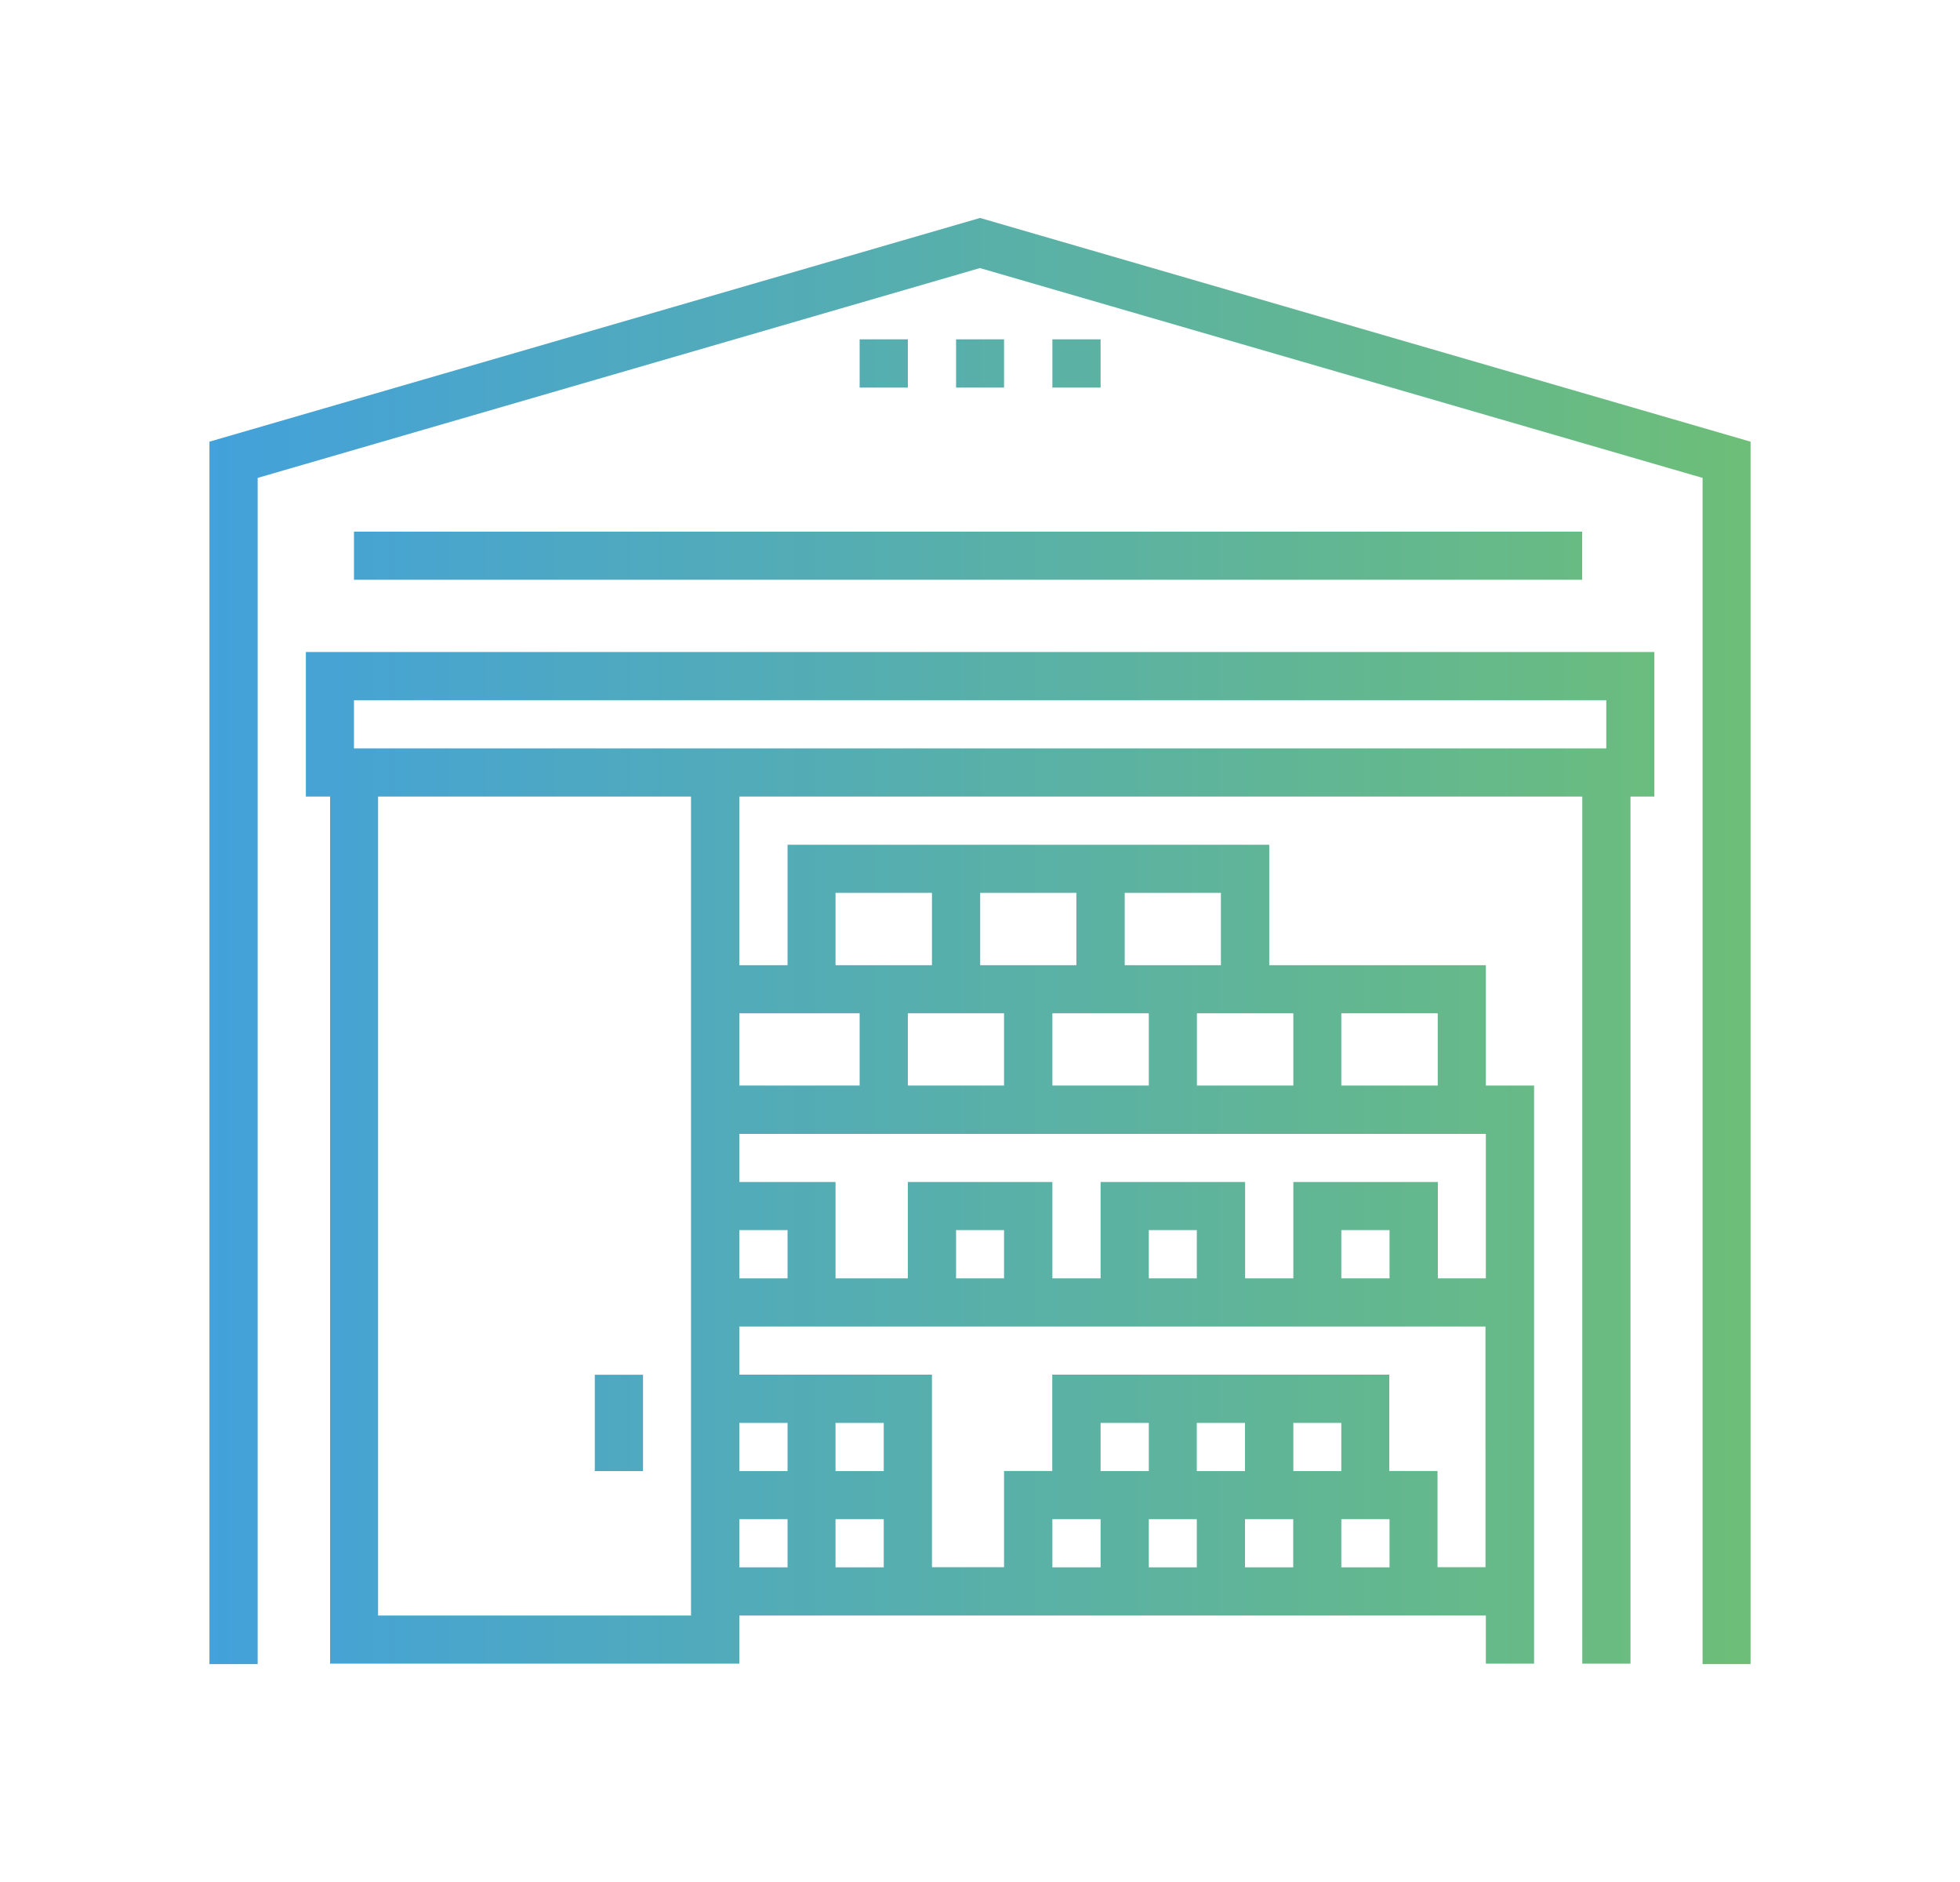 <?xml version="1.0" encoding="utf-8"?>
<!-- Generator: Adobe Illustrator 16.0.0, SVG Export Plug-In . SVG Version: 6.00 Build 0)  -->
<!DOCTYPE svg PUBLIC "-//W3C//DTD SVG 1.1//EN" "http://www.w3.org/Graphics/SVG/1.1/DTD/svg11.dtd">
<svg version="1.1" id="레이어_1" xmlns="http://www.w3.org/2000/svg" xmlns:xlink="http://www.w3.org/1999/xlink" x="0px"
	 y="0px" width="16.667px" height="16px" viewBox="0 0 16.667 16" enable-background="new 0 0 16.667 16" xml:space="preserve">
<linearGradient id="SVGID_1_" gradientUnits="userSpaceOnUse" x1="62.17" y1="-149.991" x2="75.439" y2="-161.525" gradientTransform="matrix(1 0 0 -1 -60.84 -147.1)">
	<stop  offset="0" style="stop-color:#43A1DB"/>
	<stop  offset="1" style="stop-color:#6DBE78"/>
</linearGradient>
<path display="none" fill="url(#SVGID_1_)" d="M13.253,7.59V5.745H12.9l0.191-0.764l-0.397-0.1l-0.216,0.864h-0.25v-0.82h-0.41v0.82
	h-0.41V7.59h-1.025V6.155c0-0.792-0.643-1.435-1.434-1.435H7.718c-0.791,0-1.435,0.644-1.435,1.435V7.59H5.632
	c0.023-0.064,0.036-0.133,0.036-0.205c0-0.218-0.114-0.409-0.285-0.518c0.05-0.089,0.08-0.192,0.08-0.302
	c0-0.339-0.276-0.615-0.615-0.615H2.593v0.82h-0.41v0.82h-0.41v1.23h0.205v3.895h0.205v1.846h1.23v-1.846h0.062l0.615-0.408h3.628
	v1.435H7.067c-0.084-0.238-0.312-0.41-0.579-0.41c-0.339,0-0.615,0.276-0.615,0.614c0,0.34,0.276,0.615,0.615,0.615
	c0.268,0,0.495-0.172,0.579-0.41h0.651h0.036c0.084,0.238,0.312,0.41,0.579,0.41s0.494-0.172,0.579-0.41h0.037h0.65
	c0.085,0.238,0.313,0.41,0.579,0.41c0.34,0,0.614-0.275,0.614-0.615c0-0.338-0.274-0.614-0.614-0.614
	c-0.267,0-0.494,0.172-0.579,0.41h-0.65v-1.435h3.627l0.615,0.408h0.063v1.846h1.229v-1.846h0.205V8.82h0.205V7.59H13.253z
	 M6.283,13.945c0-0.113,0.092-0.205,0.205-0.205c0.113,0,0.205,0.092,0.205,0.205S6.602,14.15,6.488,14.15
	C6.375,14.15,6.283,14.059,6.283,13.945z M10.382,13.945c0,0.113-0.092,0.205-0.204,0.205s-0.204-0.092-0.204-0.205
	s0.092-0.205,0.204-0.205S10.382,13.832,10.382,13.945z M14.483,8.41h-1.229h-2.871h-0.204H9.974h-3.28H6.488H6.283h-2.87h-1.23V8
	h2.87h1.23h0.205h0.205h3.28h0.204h0.205h1.025h1.846h1.229L14.483,8.41L14.483,8.41z M14.074,14.15h-0.41v-1.437h0.41V14.15z
	 M8.949,11.895H8.744h-0.82H7.718h-1.23H6.283H3.966l-0.553,0.369l-0.062,0.041H3.208H3.003h-0.41H2.389l0,0V8.82l0,0h0.205h0.41
	h0.205h0.205h2.87h0.205h0.205h3.28h0.204h0.204h2.871h0.205h0.205h0.41h0.204v3.484h-0.204h-0.41h-0.205h-0.144l-0.062-0.041
	l-0.553-0.369h-2.318h-0.205H8.949z M8.333,14.15c-0.113,0-0.205-0.092-0.205-0.205S8.22,13.74,8.333,13.74s0.205,0.092,0.205,0.205
	S8.446,14.15,8.333,14.15z M8.539,13.366c-0.064-0.022-0.133-0.036-0.205-0.036s-0.141,0.014-0.205,0.036v-1.062h0.41V13.366z
	 M3.003,14.15h-0.41v-1.437h0.41V14.15z M2.593,7.18h2.255h0.205c0.113,0,0.205,0.092,0.205,0.205c0,0.113-0.092,0.205-0.205,0.205
	h-2.46V7.18z M3.003,6.36h1.845c0.113,0,0.205,0.092,0.205,0.205c0,0.113-0.092,0.205-0.205,0.205H3.003V6.36z M6.693,6.155
	c0-0.565,0.46-1.025,1.025-1.025h1.231c0.564,0,1.024,0.459,1.024,1.025V7.59h-3.28V6.155z M11.818,6.155h0.41h0.385h0.186h0.046
	V7.59h-1.025L11.818,6.155L11.818,6.155z M10.382,9.23h-0.204H9.974h-3.28H6.488H6.283v2.049h0.205h0.205h3.28h0.204h0.205V9.23
	L10.382,9.23z M6.693,9.641h3.28v1.229h-3.28V9.641z M7.309,10.05h2.05v0.41h-2.05V10.05z M6.488,1.44H2.593v3.075h3.895V1.44z
	 M6.079,4.104H3.003V1.85h3.075L6.079,4.104L6.079,4.104z M12.229,1.44H8.744v2.255h3.485V1.44z M11.818,3.285H9.153V1.85h2.665
	V3.285z M5.668,2.26H3.414v1.435h2.255L5.668,2.26L5.668,2.26z M5.258,3.285H3.823V2.67h1.435V3.285z"/>
<linearGradient id="SVGID_2_" gradientUnits="userSpaceOnUse" x1="62.581" y1="-155.1" x2="75.765" y2="-155.1" gradientTransform="matrix(1 0 0 -1 -60.84 -147.1)">
	<stop  offset="0" style="stop-color:#43A1DB"/>
	<stop  offset="1" style="stop-color:#6DBE78"/>
</linearGradient>
<path display="none" fill="url(#SVGID_2_)" d="M14.925,10.842l-0.273-0.304l-0.107,0.097l-0.315,0.283l-0.161,0.146l-0.164,0.147
	l-2.005,1.804c-0.008,0.008-0.021,0.008-0.028,0l-0.938-0.923l-0.208-0.204l-0.187-0.183l0.023-0.022l0.316-0.313l0.316,0.313
	l0.208,0.205l0.208,0.204l0.266,0.261l0.293-0.261l0.215-0.192l1.294-1.15l0.155-0.139l0.152-0.137l0.334-0.297l0.196-0.176
	l-0.272-0.307l-0.514,0.457c-0.354-0.379-0.82-0.655-1.346-0.778V6.772V6.363V1.451H8.701H5.426H1.742v4.912v0.409v5.321h7.375
	c0.088,1.368,1.245,2.456,2.655,2.456c1.468,0,2.661-1.177,2.661-2.623c0-0.199-0.023-0.394-0.066-0.58L14.925,10.842z
	 M14.024,11.926c0,1.221-1.01,2.215-2.252,2.215c-1.185,0-2.157-0.904-2.245-2.048c-0.004-0.055-0.007-0.11-0.007-0.167
	c0-0.013,0.001-0.025,0.001-0.037c0.001-0.068,0.006-0.138,0.014-0.205c0.123-1.106,1.079-1.972,2.237-1.972
	c0.067,0,0.138,0.004,0.204,0.011c0.068,0.006,0.137,0.016,0.204,0.027c0.069,0.012,0.138,0.027,0.204,0.047
	c0.404,0.112,0.764,0.333,1.041,0.629l-1.041,0.928l-0.204,0.183l-0.29,0.258l-0.111-0.108l-0.9-0.888l-0.899,0.888l-0.022,0.021
	l0.186,0.182l0.208,0.205l1.233,1.215c0.084,0.084,0.194,0.125,0.305,0.125c0.107,0,0.213-0.041,0.292-0.119l1.829-1.646
	C14.018,11.752,14.024,11.839,14.024,11.926z M2.152,6.772h4.707v4.912H2.152V6.772z M2.152,1.86h3.274v3.332l1-0.25l0.433,0.217
	l0.409-0.205l0.45,0.225l0.22-0.219l0.763,0.254V1.86h3.275v4.503H7.268V5.749H6.859v0.614H2.152V1.86z M8.292,1.86v2.786
	L7.827,4.491L7.637,4.68L7.473,4.598V3.906H7.064v0.692L6.859,4.701L6.654,4.598V2.269H6.245v2.296l-0.41,0.102V1.86H8.292z
	 M7.268,6.772h4.708v2.541c-0.066-0.006-0.137-0.01-0.204-0.01c-1.384,0-2.524,1.049-2.649,2.381H7.268V6.772z M2.765,10.456h2.047
	v0.409H2.765V10.456z M3.584,9.637h1.637v0.409H3.584V9.637z M2.765,8.818h2.456v0.41H2.765V8.818z"/>
<linearGradient id="SVGID_3_" gradientUnits="userSpaceOnUse" x1="62.619" y1="-155.099" x2="75.729" y2="-155.099" gradientTransform="matrix(1 0 0 -1 -60.84 -147.1)">
	<stop  offset="0" style="stop-color:#43A1DB"/>
	<stop  offset="1" style="stop-color:#6DBE78"/>
</linearGradient>
<path display="none" fill="url(#SVGID_3_)" d="M7.514,5.337c-0.409,0,0,0-0.409,0V4.928h0.409V5.337z M7.514,11.482h-0.41v0.41
	c0.409,0,0,0,0.409,0L7.514,11.482L7.514,11.482z M8.333,11.482H7.924v0.41c0.409,0,0,0,0.409,0V11.482z M7.514,6.566h-0.41v0.41
	c0.409,0,0,0,0.409,0L7.514,6.566L7.514,6.566z M8.333,10.868v-0.205H7.924v0.205v0.204h0.409V10.868z M7.514,4.109h-0.41v0.409
	c0.409,0,0,0,0.409,0L7.514,4.109L7.514,4.109z M7.514,10.868v-0.205h-0.41v0.205v0.204h0.409L7.514,10.868L7.514,10.868z
	 M7.514,9.843h-0.41v0.41c0.409,0,0,0,0.409,0L7.514,9.843L7.514,9.843z M7.514,8.205h-0.41v0.41c0.409,0,0,0,0.409,0L7.514,8.205
	L7.514,8.205z M7.514,7.385h-0.41v0.41c0.409,0,0,0,0.409,0L7.514,7.385L7.514,7.385z M7.514,9.023h-0.41v0.41c0.409,0,0,0,0.409,0
	L7.514,9.023L7.514,9.023z M5.056,8.205h-0.41v0.41c0.409,0,0,0,0.409,0L5.056,8.205L5.056,8.205z M8.333,9.843H7.924v0.41
	c0.409,0,0,0,0.409,0V9.843z M5.056,9.023h-0.41v0.41c0.409,0,0,0,0.409,0L5.056,9.023L5.056,9.023z M5.056,9.843h-0.41v0.41
	c0.409,0,0,0,0.409,0L5.056,9.843L5.056,9.843z M8.333,4.928H7.924v0.409c0.409,0,0,0,0.409,0V4.928z M14.478,8.82V6.566h-0.614
	V6.157h-0.409v0.409v0.41v0.409v0.41v0.409v0.409V8.82v0.203v0.41v0.244c0.139-0.154,0.317-0.244,0.512-0.244
	c0.307,0,0.576,0.219,0.705,0.571c0.142,0.384,0.211,0.665,0.217,0.862h0.001v0.021v0.387h-0.05
	c-0.034,0.142-0.088,0.27-0.156,0.381c-0.105,0.17-0.247,0.299-0.409,0.371v0.684h0.409h0.205v0.409h-0.205h-0.409h-0.41h-0.409
	h-1.332h-1.125h-0.41h-0.82H9.152H7.514h-0.41H5.875H5.466h-1.23H3.827H3.008h-0.41H1.983H1.779v-0.409h0.204h0.614v-0.637
	c-0.25-0.055-0.466-0.207-0.614-0.418c-0.078-0.112-0.137-0.24-0.171-0.381H1.779v-0.271v-0.137h0.014
	c0.102-0.58,0.757-1.622,0.837-1.748l0.173-0.271l0.173,0.271C3.04,9.221,3.479,9.917,3.7,10.486
	c0.051-0.079,0.095-0.146,0.127-0.193V8.82V6.566h-0.41v2.049H3.008V6.566V6.157h-0.41v0.409h-0.41V8.82v0.203H1.779V6.157h0.409
	V5.748h1.229v0.409h0.41V3.084h1.639V2.879h0.409v0.205h3.277v2.867h0.614V5.748v-0.41v-0.41v-0.41V3.699h1.229V3.29h0.408v0.409
	h0.41V3.29h0.409v0.409h1.229v0.819v0.41v0.409v0.41h0.818v0.409h0.613v2.868h-0.409V8.82H14.478z M13.044,5.952V5.748h-1.023
	h-1.844v0.204v0.205h0.818h0.205h0.819h0.204h0.205h0.613V5.952H13.044z M13.044,6.566H12.43h-0.205h-0.204h-0.818h-0.205h-0.205
	h-0.614v0.41h0.614h1.639h0.613V6.566L13.044,6.566z M13.044,7.385h-2.867v0.41h2.867V7.385z M13.044,8.205h-2.867v0.41h2.867V8.205
	z M13.646,10.146c-0.148,0.403-0.188,0.612-0.189,0.722c-0.002,0.008-0.002,0.017-0.002,0.022c0,0.063,0.006,0.123,0.016,0.182
	c0.011,0.072,0.027,0.142,0.052,0.205c0.073,0.197,0.197,0.346,0.343,0.394c0.033,0.011,0.067,0.017,0.104,0.017
	c0.113,0,0.221-0.063,0.308-0.164c0.056-0.066,0.103-0.149,0.138-0.246c0.023-0.063,0.041-0.131,0.053-0.203
	c0.01-0.059,0.015-0.12,0.015-0.184c0-0.006,0-0.015-0.001-0.021c-0.004-0.107-0.042-0.316-0.189-0.723
	c-0.068-0.187-0.19-0.303-0.32-0.303C13.839,9.844,13.714,9.959,13.646,10.146z M2.24,11.277c0.067,0.173,0.197,0.307,0.357,0.369
	c0.064,0.025,0.134,0.041,0.205,0.041c0.072,0,0.141-0.016,0.205-0.041c0.079-0.03,0.151-0.08,0.212-0.142
	c0.062-0.063,0.111-0.142,0.146-0.229c0.024-0.063,0.042-0.131,0.048-0.203c0.002-0.022,0.003-0.047,0.003-0.068
	c0-0.007-0.001-0.016-0.001-0.023c-0.002-0.033-0.009-0.07-0.02-0.112c-0.075-0.306-0.35-0.833-0.594-1.246
	c-0.244,0.413-0.519,0.94-0.594,1.246c-0.013,0.053-0.021,0.099-0.021,0.137c0,0.022,0.001,0.046,0.003,0.067
	C2.198,11.145,2.215,11.213,2.24,11.277z M4.236,8.82v1.473c0.077,0.113,0.222,0.335,0.353,0.575
	c0.036,0.067,0.072,0.137,0.104,0.204c0.033,0.07,0.063,0.14,0.087,0.205c0.043,0.115,0.071,0.223,0.071,0.308
	c0,0.381-0.262,0.701-0.615,0.792v0.335h1.229v-0.409h0.409v0.409h1.229v-0.409h0.409v0.409h1.229v-1.435v-0.205v-0.204V8.82V6.362
	V6.157V5.952V3.494H5.875H5.466h-1.23v2.458v0.205v0.205v0.204V8.82z M13.044,12.711v-1.229h-2.867v1.229h0.408v-0.41h0.41v0.41
	h0.412c0-0.014-0.003-0.025-0.003-0.041c0-0.313,0.302-0.777,0.718-0.777s0.717,0.465,0.717,0.777c0,0.016-0.002,0.027-0.002,0.041
	H13.044z M12.123,12.711c0.223,0,0.293-0.02,0.313-0.035L12.43,12.67c0-0.133-0.155-0.369-0.308-0.369
	c-0.153,0-0.308,0.236-0.308,0.369C11.83,12.691,11.9,12.711,12.123,12.711z M13.044,10.663h-2.867v0.205v0.204h2.867v-0.182v-0.022
	V10.663z M13.044,9.843h-2.867v0.41h2.867V9.843z M9.767,6.362H9.152V8.82v2.048h0.614v-0.205v-0.409v-0.41v-0.41v-0.41V8.82V8.615
	v-0.41v-0.41v-0.41V6.976v-0.41L9.767,6.362L9.767,6.362z M3.947,10.868c-0.042,0.069-0.08,0.138-0.116,0.204
	c-0.002,0.003-0.003,0.005-0.004,0.007c-0.001,0.003-0.003,0.005-0.004,0.008c-0.005,0.065-0.015,0.129-0.03,0.19
	c-0.032,0.136-0.089,0.261-0.164,0.371c0.02,0.123,0.094,0.229,0.198,0.289c0.061,0.035,0.13,0.058,0.205,0.058
	c0.074,0,0.144-0.022,0.204-0.058c0.122-0.071,0.205-0.201,0.205-0.354c0-0.063-0.04-0.173-0.104-0.309
	c-0.029-0.062-0.063-0.127-0.102-0.197c-0.001-0.002-0.002-0.004-0.003-0.006c-0.036-0.067-0.075-0.137-0.116-0.205
	c-0.028-0.047-0.057-0.094-0.085-0.139C4.003,10.775,3.975,10.822,3.947,10.868z M9.152,12.711h0.614v-1.229v-0.205H9.152V12.711z
	 M13.044,9.023h-2.867v0.41h2.867V9.023z M10.177,5.337h2.867V4.928h-2.867V5.337z M10.177,4.518h2.867V4.109h-0.819h-0.409h-0.41
	h-0.408h-0.819L10.177,4.518L10.177,4.518z M3.008,12.711h0.819v-0.335c-0.229-0.06-0.419-0.214-0.524-0.42
	c-0.091,0.056-0.189,0.095-0.295,0.118V12.711z M13.863,12.711v-0.622c-0.15-0.021-0.289-0.088-0.408-0.19v0.813L13.863,12.711
	L13.863,12.711z M8.333,4.109H7.924v0.409c0.409,0,0,0,0.409,0V4.109z M8.333,8.205H7.924v0.41c0.409,0,0,0,0.409,0V8.205z
	 M8.333,9.023H7.924v0.41c0.409,0,0,0,0.409,0V9.023z M8.333,6.157V5.952V5.748H7.924v0.409h0.204
	C8.128,6.157,8.128,6.157,8.333,6.157z M8.333,6.566H7.924v0.41c0.409,0,0,0,0.409,0V6.566z M8.333,7.385H7.924v0.41
	c0.409,0,0,0,0.409,0V7.385z M7.514,6.157V5.748H7.31H7.104v0.204v0.205c0.205,0,0.205,0,0.205,0H7.514z M5.875,6.566H5.466v0.41
	c0.409,0,0,0,0.409,0V6.566z M5.875,11.482H5.466v0.41c0.409,0,0,0,0.409,0V11.482z M5.875,10.868v-0.205H5.466v0.205v0.204h0.409
	V10.868z M5.875,9.843H5.466v0.41c0.409,0,0,0,0.409,0V9.843z M5.875,7.385H5.466v0.41c0.409,0,0,0,0.409,0V7.385z M5.875,8.205
	H5.466v0.41c0.409,0,0,0,0.409,0V8.205z M5.875,9.023H5.466v0.41c0.409,0,0,0,0.409,0V9.023z M5.056,4.109h-0.41v0.409
	c0.409,0,0,0,0.409,0L5.056,4.109L5.056,4.109z M5.056,6.566h-0.41v0.41c0.409,0,0,0,0.409,0L5.056,6.566L5.056,6.566z M5.056,7.385
	h-0.41v0.41c0.409,0,0,0,0.409,0L5.056,7.385L5.056,7.385z M5.056,5.952V5.748h-0.41v0.204v0.205h0.409L5.056,5.952L5.056,5.952z
	 M5.056,4.928h-0.41v0.409c0.409,0,0,0,0.409,0L5.056,4.928L5.056,4.928z M6.694,10.868v-0.205H6.285v0.205v0.204h0.409V10.868z
	 M6.694,7.385H6.285v0.41c0.409,0,0,0,0.409,0V7.385z M5.875,5.952V5.748H5.466v0.204v0.205h0.409V5.952z M6.694,8.205H6.285v0.41
	c0.409,0,0,0,0.409,0V8.205z M6.694,5.952V5.748H6.285v0.204v0.205h0.409V5.952z M6.694,9.023H6.285v0.41c0.409,0,0,0,0.409,0V9.023
	z M6.694,4.928H6.285v0.409c0.409,0,0,0,0.409,0V4.928z M6.694,6.566H6.285v0.41c0.409,0,0,0,0.409,0V6.566z M5.875,4.109H5.466
	v0.409c0.409,0,0,0,0.409,0V4.109z M6.694,9.843H6.285v0.41c0.409,0,0,0,0.409,0V9.843z M5.875,4.928H5.466v0.409
	c0.409,0,0,0,0.409,0V4.928z M6.694,11.482H6.285v0.41c0.409,0,0,0,0.409,0V11.482z M6.694,4.109H6.285v0.409c0.409,0,0,0,0.409,0
	V4.109z"/>
<g display="none">
	
		<linearGradient id="SVGID_4_" gradientUnits="userSpaceOnUse" x1="62.628" y1="-155.1" x2="75.718" y2="-155.1" gradientTransform="matrix(1 0 0 -1 -60.84 -147.1)">
		<stop  offset="0" style="stop-color:#43A1DB"/>
		<stop  offset="1" style="stop-color:#6DBE78"/>
	</linearGradient>
	<path display="inline" fill="url(#SVGID_4_)" d="M13.447,7.181h-0.613V3.5h-1.432H9.765H8.333v3.681H7.72H6.289V9.84H5.47V7.386
		H2.811c-0.438,0-0.671,0.529-0.767,0.818H2.031l-0.032,0.16l-0.063,0.25h0.013L1.841,9.146c-0.005,0.026-0.007,0.055-0.007,0.08
		H1.789v1.637v0.408v0.205c0,0.338,0.271,0.613,0.604,0.613h0.369c0.166,0.246,0.446,0.41,0.765,0.41c0.319,0,0.6-0.163,0.765-0.409
		h0.565v0.204h2.454V12.09h2.813c0.166,0.246,0.446,0.409,0.766,0.409c0.289,0,0.547-0.134,0.716-0.345
		c0.169,0.211,0.427,0.345,0.716,0.345c0.318,0,0.6-0.163,0.766-0.409h1.383v-0.818h0.408v-4.09H13.447z M14.469,10.863h-1.57
		c-0.157-0.127-0.358-0.204-0.577-0.204s-0.419,0.077-0.576,0.204h-0.277c-0.157-0.127-0.358-0.204-0.577-0.204
		c-0.034,0-0.067,0.002-0.103,0.006V7.59h1.022v1.229h1.636V7.59h1.022V10.863z M14.06,11.682h-0.823
		c0.003-0.033,0.007-0.068,0.007-0.104c0-0.107-0.021-0.21-0.055-0.307h0.871V11.682z M12.322,12.09
		c-0.166,0-0.313-0.081-0.406-0.203c-0.045-0.062-0.078-0.13-0.095-0.205c-0.007-0.033-0.01-0.068-0.01-0.104
		c0-0.115,0.04-0.221,0.104-0.307c0.094-0.123,0.239-0.205,0.405-0.205c0.167,0,0.313,0.082,0.406,0.205
		c0.065,0.086,0.104,0.19,0.104,0.307c0,0.035-0.004,0.068-0.011,0.104c-0.016,0.075-0.049,0.145-0.095,0.205
		C12.634,12.009,12.489,12.09,12.322,12.09z M10.89,12.09c-0.166,0-0.313-0.081-0.406-0.203c-0.045-0.062-0.079-0.13-0.095-0.205
		c-0.007-0.033-0.011-0.068-0.011-0.104c0-0.115,0.041-0.221,0.104-0.307c0.073-0.099,0.181-0.17,0.304-0.194
		c0.033-0.007,0.067-0.011,0.104-0.011c0.167,0,0.313,0.082,0.406,0.205c0.064,0.086,0.104,0.19,0.104,0.307
		c0,0.035-0.004,0.068-0.011,0.104c-0.016,0.075-0.049,0.145-0.096,0.205C11.205,12.009,11.057,12.09,10.89,12.09z M7.311,11.682
		v-0.41h2.713C9.99,11.369,9.97,11.471,9.97,11.579c0,0.034,0.002,0.069,0.006,0.103H7.311L7.311,11.682z M3.527,12.09
		c-0.166,0-0.313-0.081-0.406-0.203c-0.045-0.062-0.079-0.13-0.095-0.205c-0.006-0.033-0.01-0.068-0.01-0.104
		c0-0.115,0.04-0.221,0.104-0.307c0.094-0.123,0.24-0.205,0.406-0.205c0.167,0,0.313,0.082,0.407,0.205
		c0.064,0.086,0.104,0.19,0.104,0.307c0,0.035-0.004,0.068-0.011,0.104c-0.015,0.075-0.049,0.145-0.094,0.205
		C3.84,12.009,3.694,12.09,3.527,12.09z M2.198,11.477v-0.205h0.463c-0.034,0.098-0.054,0.199-0.054,0.308
		c0,0.034,0.002,0.069,0.006,0.103h-0.22C2.286,11.682,2.198,11.589,2.198,11.477z M2.366,8.613H3.63v0.613H2.243L2.366,8.613z
		 M2.198,9.637h0.045h1.796V8.205H2.482c0.089-0.212,0.216-0.409,0.329-0.409h2.25V9.84v0.818H4.857v0.203H4.104
		c-0.157-0.127-0.358-0.203-0.577-0.203c-0.218,0-0.419,0.076-0.577,0.203H2.198V9.637z M6.698,9.84V7.59H7.72v1.229h1.636V7.59
		h1.022v3.225c-0.022,0.016-0.045,0.031-0.065,0.049H7.311v-0.204H6.698V9.84z M8.333,7.59h0.614v0.818H8.129V7.59H8.333z
		 M8.743,3.91h1.022v1.227h1.637V3.91h1.021v3.271h-0.612h-1.022H10.38H9.356H8.743V3.91z M10.994,3.91v0.817h-0.818V3.91H10.994z
		 M13.039,8.409H12.22V7.59h0.613h0.203v0.819H13.039z M6.289,10.659H5.47V10.25h0.818L6.289,10.659L6.289,10.659z M4.394,11.271
		h0.463v0.41H4.442c0.004-0.033,0.006-0.068,0.006-0.104C4.448,11.471,4.428,11.369,4.394,11.271z M5.266,11.887v-0.205v-0.41
		v-0.203l0,0H5.47h0.818h0.204h0.205h0.204v0.203v0.41v0.205H5.266z"/>
	
		<linearGradient id="SVGID_5_" gradientUnits="userSpaceOnUse" x1="69.584" y1="-157.349" x2="70.811" y2="-157.349" gradientTransform="matrix(1 0 0 -1 -60.84 -147.1)">
		<stop  offset="0" style="stop-color:#43A1DB"/>
		<stop  offset="1" style="stop-color:#6DBE78"/>
	</linearGradient>
	<rect x="8.743" y="10.045" display="inline" fill="url(#SVGID_5_)" width="1.228" height="0.409"/>
	
		<linearGradient id="SVGID_6_" gradientUnits="userSpaceOnUse" x1="71.628" y1="-153.668" x2="72.856" y2="-153.668" gradientTransform="matrix(1 0 0 -1 -60.84 -147.1)">
		<stop  offset="0" style="stop-color:#43A1DB"/>
		<stop  offset="1" style="stop-color:#6DBE78"/>
	</linearGradient>
	<rect x="10.789" y="6.364" display="inline" fill="url(#SVGID_6_)" width="1.228" height="0.409"/>
	
		<linearGradient id="SVGID_7_" gradientUnits="userSpaceOnUse" x1="73.673" y1="-157.349" x2="74.9" y2="-157.349" gradientTransform="matrix(1 0 0 -1 -60.84 -147.1)">
		<stop  offset="0" style="stop-color:#43A1DB"/>
		<stop  offset="1" style="stop-color:#6DBE78"/>
	</linearGradient>
	<rect x="12.833" y="10.045" display="inline" fill="url(#SVGID_7_)" width="1.227" height="0.409"/>
</g>
<linearGradient id="SVGID_8_" gradientUnits="userSpaceOnUse" x1="62.481" y1="-155.1" x2="75.866" y2="-155.1" gradientTransform="matrix(1 0 0 -1 -60.84 -147.1)">
	<stop  offset="0" style="stop-color:#43A1DB"/>
	<stop  offset="1" style="stop-color:#6DBE78"/>
</linearGradient>
<path display="none" fill="url(#SVGID_8_)" d="M2.665,9.066H3.8c0.142,0.244,0.406,0.41,0.708,0.41c0.245,0,0.464-0.108,0.615-0.279
	c0.15,0.171,0.37,0.279,0.614,0.279c0.302,0,0.566-0.166,0.708-0.41h1.749v0.205h1.845V9.066h1.748
	c0.143,0.244,0.405,0.41,0.709,0.41c0.303,0,0.565-0.166,0.709-0.41h0.323c0.334,0,0.604-0.274,0.604-0.613V8.248v-0.41V6.405h-0.03
	l-0.138-0.819h0.021l-0.063-0.255c-0.041-0.163-0.271-0.975-0.813-0.975h-2.253v3.482h-0.408V2.922H2.256v5.325h0.409V9.066z
	 M2.665,3.333h7.374v4.506H8.195H5.737H4.508H2.665V3.333z M11.267,4.766h1.843c0.114,0,0.241,0.197,0.33,0.409h-0.33h-0.614h-0.203
	h-0.41v1.639h0.41h0.203h0.614h0.615v1.024h-1.229h-1.229V4.766z M13.688,6.405H13.11v-0.82h0.44L13.688,6.405z M12.701,6.405
	h-0.205h-0.203v-0.82h0.203h0.205V6.405z M13.725,8.453c0,0.111-0.088,0.204-0.196,0.204h-0.214c0-0.033-0.003-0.066-0.007-0.099
	c-0.001-0.011-0.003-0.021-0.004-0.029c-0.004-0.023-0.01-0.047-0.016-0.07c-0.002-0.009-0.004-0.019-0.006-0.027
	c-0.01-0.029-0.019-0.058-0.029-0.085c-0.002-0.002-0.002-0.004-0.002-0.006c-0.014-0.029-0.027-0.058-0.043-0.086
	c-0.002-0.002-0.002-0.005-0.004-0.007h0.521V8.453z M12.906,8.657c0,0.022-0.003,0.046-0.007,0.067
	c-0.006,0.035-0.017,0.068-0.03,0.102c-0.063,0.142-0.207,0.24-0.373,0.24s-0.308-0.1-0.371-0.241
	c-0.016-0.031-0.024-0.063-0.03-0.101c-0.005-0.021-0.007-0.045-0.007-0.067c0-0.226,0.184-0.409,0.408-0.409
	C12.721,8.248,12.906,8.431,12.906,8.657z M11.787,8.248c0,0.002-0.002,0.005-0.004,0.007c-0.016,0.028-0.029,0.057-0.041,0.086
	c-0.002,0.002-0.003,0.004-0.004,0.006c-0.011,0.027-0.021,0.056-0.027,0.085c-0.004,0.009-0.006,0.019-0.008,0.027
	c-0.007,0.023-0.011,0.047-0.015,0.07c-0.002,0.01-0.004,0.02-0.005,0.029c-0.004,0.031-0.008,0.064-0.008,0.099h-1.637V8.248h0.408
	h0.409H11.787z M5.737,9.066c-0.151,0-0.282-0.082-0.353-0.205C5.348,8.801,5.327,8.732,5.327,8.657c0-0.226,0.184-0.409,0.41-0.409
	c0.226,0,0.41,0.184,0.41,0.409c0,0.075-0.021,0.146-0.057,0.204C6.019,8.984,5.888,9.066,5.737,9.066z M4.911,8.725
	C4.905,8.76,4.896,8.793,4.881,8.826c-0.065,0.141-0.207,0.24-0.373,0.24s-0.308-0.1-0.372-0.24C4.122,8.794,4.112,8.76,4.105,8.725
	C4.102,8.703,4.099,8.68,4.099,8.657c0-0.226,0.184-0.409,0.41-0.409c0.226,0,0.41,0.184,0.41,0.409
	C4.918,8.68,4.915,8.703,4.911,8.725z M6.446,8.248h1.749v0.409H6.557C6.557,8.508,6.516,8.369,6.446,8.248z M8.604,8.861V8.657
	V8.248h1.024v0.409v0.204H8.604z M3.075,8.248H3.8C3.798,8.25,3.796,8.253,3.795,8.256C3.78,8.283,3.766,8.311,3.753,8.34
	C3.752,8.343,3.751,8.346,3.75,8.349C3.739,8.375,3.73,8.403,3.722,8.43C3.719,8.44,3.717,8.45,3.714,8.459
	C3.709,8.482,3.704,8.505,3.7,8.529c-0.001,0.01-0.003,0.02-0.004,0.029C3.692,8.59,3.689,8.624,3.689,8.657H3.075V8.248z
	 M7.99,3.947H6.966H5.737H4.713v3.276H7.99V3.947z M7.581,6.814H5.123V4.356h0.614v0.819h1.229V4.356H7.58L7.581,6.814L7.581,6.814z
	 M6.557,4.356v0.41h-0.41v-0.41H6.557z M11.714,13.078l0.011-0.734H1.641v-0.408h0.205H12.14l-0.008,0.494l1.93-0.904l-1.93-0.904
	l0.008,0.495H1.846H1.641v-0.409h10.084l-0.011-0.734l3.312,1.555L11.714,13.078z"/>
<linearGradient id="SVGID_9_" gradientUnits="userSpaceOnUse" x1="63.033" y1="-155.1" x2="75.314" y2="-155.1" gradientTransform="matrix(1 0 0 -1 -60.84 -147.1)">
	<stop  offset="0" style="stop-color:#43A1DB"/>
	<stop  offset="1" style="stop-color:#6DBE78"/>
</linearGradient>
<path display="none" fill="url(#SVGID_9_)" d="M4.035,6.478L4.192,6.29c0.172-0.207,1.685-2.046,1.685-2.996
	c0-1.017-0.826-1.843-1.842-1.843c-1.016,0-1.842,0.825-1.842,1.842c0,0.95,1.512,2.789,1.685,2.996L4.035,6.478z M4.035,1.859
	c0.79,0,1.433,0.643,1.433,1.434c0,0.609-0.924,1.898-1.433,2.54c-0.51-0.642-1.433-1.931-1.433-2.54
	C2.603,2.502,3.245,1.859,4.035,1.859z M11.708,3.276l0.361-0.192l0.192,0.362L11.9,3.637c-0.096-0.181,0,0-0.096-0.181
	L11.708,3.276z M10.169,2.462L9.762,2.509c-0.048-0.407,0,0-0.048-0.407l0.408-0.045L10.169,2.462z M12.427,5.163
	c-0.409,0,0,0-0.409,0V4.754h0.409V5.163z M11.341,2.89l-0.159-0.129l0.261-0.317l0.316,0.26L11.5,3.021
	C11.341,2.89,11.5,3.021,11.341,2.89z M11.992,3.953L12.4,3.919l0.036,0.409l-0.409,0.035c-0.018-0.205,0,0-0.018-0.205
	L11.992,3.953z M10.695,2.548L10.5,2.49l0.113-0.394l0.393,0.115L10.89,2.604C10.695,2.548,10.89,2.604,10.695,2.548z M7.766,11.641
	l0.351,0.213l-0.213,0.352c-0.351-0.213,0,0-0.351-0.213L7.766,11.641z M7.33,12.234l0.239,0.332L7.24,12.809
	c-0.242-0.332,0,0-0.242-0.332L7.33,12.234z M7.934,10.925l0.405,0.06l-0.028,0.201l-0.028,0.203c-0.405-0.059,0,0-0.405-0.059
	L7.934,10.925z M8.333,7.27c-0.409,0,0,0-0.409,0V6.86h0.409V7.27z M9.446,2.611l-0.178,0.1H9.27L9.093,2.812
	c-0.203-0.356,0,0-0.203-0.356l0.355-0.2L9.446,2.611z M8.333,10.544c-0.409,0,0,0-0.409,0v-0.409h0.409V10.544z M12.427,5.981
	c-0.409,0,0,0-0.409,0V5.572h0.409V5.981z M5.565,12.646l0.403,0.068l-0.069,0.403c-0.202-0.035,0,0-0.202-0.035l-0.201-0.035
	L5.565,12.646z M6.697,12.613l0.093,0.398l-0.397,0.092c-0.094-0.398,0,0-0.094-0.398L6.697,12.613z M8.049,3.546l0.396,0.103
	L8.341,4.046c-0.396-0.104,0,0-0.396-0.104L8.049,3.546z M8.333,8.088c-0.409,0,0,0-0.409,0V7.679h0.409V8.088z M8.333,9.727
	c-0.409,0,0,0-0.409,0v-0.41h0.409V9.727z M8.518,2.778l0.323,0.25l-0.25,0.325c-0.323-0.251,0,0-0.323-0.251L8.393,2.94
	L8.518,2.778z M8.333,8.906c-0.409,0,0,0-0.409,0V8.497h0.409V8.906z M4.239,9.023c-0.409,0,0,0-0.409,0v-0.41h0.409V9.023z
	 M3.83,9.434h0.409v0.408c-0.409,0,0,0-0.409,0V9.434z M4.239,10.661c-0.409,0,0,0-0.409,0v-0.41h0.409V10.661z M4.315,11.434
	l-0.401,0.078c-0.039-0.199,0,0-0.039-0.199l-0.041-0.201l0.401-0.079l0.041,0.2L4.315,11.434z M8.333,5.632c-0.409,0,0,0-0.409,0
	V5.223h0.409V5.632z M4.239,7.386c-0.409,0,0,0-0.409,0V6.977h0.409V7.386z M4.239,8.205c-0.409,0,0,0-0.409,0v-0.41h0.409V8.205z
	 M4.913,12.305l0.344,0.221l-0.221,0.347c-0.172-0.112,0,0-0.172-0.112L4.692,12.65L4.913,12.305z M12.427,7.619
	c-0.409,0,0,0-0.409,0V7.21h0.409V7.619z M4.444,11.734l0.231,0.338l-0.338,0.232c-0.114-0.168,0,0-0.114-0.168l-0.117-0.171
	L4.444,11.734z M8.333,4.813c-0.409,0,0,0-0.409,0v-0.41h0.409V4.813z M8.333,6.45c-0.409,0,0,0-0.409,0V6.041h0.409V6.45z
	 M12.018,8.848h0.409v0.409c-0.409,0,0,0-0.409,0V8.848z M12.427,8.438c-0.409,0,0,0-0.409,0v-0.41h0.409V8.438z M12.427,6.801
	c-0.409,0,0,0-0.409,0v-0.41h0.409V6.801z M4.035,4.111c0.451,0,0.818-0.367,0.818-0.818c0-0.452-0.367-0.819-0.818-0.819
	c-0.452,0-0.819,0.367-0.819,0.819C3.216,3.744,3.583,4.111,4.035,4.111z M4.035,2.883c0.226,0,0.409,0.184,0.409,0.41
	S4.26,3.702,4.035,3.702c-0.225,0-0.409-0.183-0.409-0.409C3.626,3.066,3.81,2.883,4.035,2.883z M12.835,10.047h-1.229H9.971v4.503
	h4.503v-4.503H12.835z M14.064,14.141H10.38v-3.685h1.228v1.022h1.229v-1.022h1.229v3.685H14.064z M12.427,10.456v0.614h-0.409
	v-0.614H12.427z"/>
<linearGradient id="SVGID_10_" gradientUnits="userSpaceOnUse" x1="62.613" y1="-155.1" x2="75.733" y2="-155.1" gradientTransform="matrix(1 0 0 -1 -60.84 -147.1)">
	<stop  offset="0" style="stop-color:#43A1DB"/>
	<stop  offset="1" style="stop-color:#6DBE78"/>
</linearGradient>
<path display="none" fill="url(#SVGID_10_)" d="M4.028,6.36h3.69h3.28V4.31H8.743V2.67h-3.28h-3.69v2.05h2.255V6.36z M10.587,5.95
	H7.719V4.72h1.024h1.844V5.95z M8.333,4.31H7.719H5.463V3.08h2.87V4.31z M2.184,3.08h2.87v1.23H4.028H2.184V3.08z M4.438,4.72h1.024
	h1.846v1.23h-2.87V4.72z M13.664,7.59h-0.819V7.18h0.819V7.59z M11.613,6.36V8v0.41v1.23v0.409v1.229v0.41v1.641h3.28v-1.641v-0.41
	V10.05V9.641V8.41V8V6.36H11.613z M14.483,12.92h-2.46v-1.23h2.46V12.92z M14.483,11.279h-2.46V10.05h2.46V11.279z M14.483,9.641
	h-2.46V8.41h2.46V9.641z M14.483,8h-2.46V6.77h2.46V8z M13.664,12.51h-0.819V12.1h0.819V12.51z M8.743,8.205V7.59h-2.05v0.615V8.41
	h-0.41V7.18h2.87v1.23h-0.41V8.205z M13.664,10.87h-0.819v-0.41h0.819V10.87z M9.769,8.82H5.668H5.054V8.41V8V7.59V7.18V6.975h-0.41
	V7.18H3.003V6.975H2.594V7.18v0.41V8v0.41v0.41H1.979H1.773v0.41h0.205v4.1h3.689v-4.1h4.101v4.1h1.229v-4.1h0.205V8.82h-0.205
	H9.769z M5.258,12.92H2.389V9.23h0.205h2.46h0.204V12.92z M3.003,7.59h1.641V8H3.003V7.59z M3.003,8.41h1.641v0.41H3.003V8.41z
	 M10.587,12.92h-0.408V9.23h0.408V12.92z M13.664,9.23h-0.819V8.82h0.819V9.23z M9.153,9.641h-0.41v0.205v0.204h-2.05V9.846V9.641
	h-0.41v0.409H6.078v1.229h1.436v1.641H6.488v0.41h1.025h0.409h1.025v-0.41H7.923v-1.641h1.436V10.05H9.153V9.641z M8.949,10.87
	H7.923H7.514H6.488v-0.41h2.461V10.87z"/>
<linearGradient id="SVGID_11_" gradientUnits="userSpaceOnUse" x1="1.715" y1="8" x2="14.953" y2="8">
	<stop  offset="0" style="stop-color:#43A1DB"/>
	<stop  offset="1" style="stop-color:#6DBE78"/>
</linearGradient>
<path display="none" fill="url(#SVGID_11_)" d="M8.334,7.634c-0.086,0-0.107,0-2.772,1.875L5.475,9.569v0.725
	c0,0.146,0.078,0.279,0.204,0.353v3.93h1.838H9.15h1.838v-3.93c0.127-0.073,0.205-0.206,0.205-0.353V9.569l-0.088-0.061
	C8.441,7.634,8.42,7.634,8.334,7.634z M10.58,14.168H9.15v-1.634H7.517v1.634H6.088v-3.521c0.011-0.007,0.022-0.013,0.032-0.02
	l2.214-1.521l2.208,1.517c0.012,0.009,0.025,0.017,0.037,0.023V14.168z M7.925,14.168v-1.226h0.817v1.226H7.925z M8.334,8.078
	c0.108,0.071,0.301,0.204,0.541,0.369c0.541,0.374,1.32,0.921,1.908,1.334v0.098l-0.004,0.411l-0.199-0.137L8.334,8.611
	l-2.246,1.542l-0.204,0.141V9.88V9.781c0.587-0.413,1.368-0.959,1.91-1.334C8.032,8.282,8.225,8.15,8.334,8.078z M8.334,10.084
	c-0.394,0-0.715,0.32-0.715,0.715v1.123h1.429v-1.123C9.048,10.404,8.729,10.084,8.334,10.084z M8.027,10.799
	c0-0.169,0.138-0.307,0.307-0.307s0.307,0.138,0.307,0.307v0.715H8.027V10.799z M14.154,10.799v0.715h0.51h0.203v0.408h-0.203h-0.92
	v-1.123c0-0.395,0.322-0.715,0.715-0.715c0.07,0,0.139,0.011,0.205,0.03c0.027,0.009,0.055,0.018,0.082,0.029l0.186,0.082
	L14.769,10.6l-0.105-0.046l-0.082-0.035c-0.039-0.018-0.08-0.026-0.123-0.026C14.291,10.492,14.154,10.63,14.154,10.799z
	 M14.664,12.534h0.203v0.408h-0.203H14.05v1.226h0.613h0.203v0.408h-1.225h-1.838v-3.93c-0.125-0.073-0.203-0.206-0.203-0.353V9.569
	l0.086-0.061c2.666-1.875,2.686-1.875,2.771-1.875c0.074,0,0.102,0.019,0.318,0.166l0.17,0.115l-0.229,0.338l-0.055-0.037
	l-0.115-0.077c-0.033-0.023-0.064-0.044-0.09-0.061c-0.354,0.235-1.604,1.108-2.449,1.703v0.466v0.047l2.338-1.605l0.137-0.094
	l0.002,0.001l0.178,0.179l0,0l0.289,0.289l-0.289,0.288l-0.229-0.229l-2.189,1.504c-0.01,0.007-0.021,0.013-0.033,0.02v3.521h1.43
	v-1.634H14.664z M4.98,9.509l0.087,0.061v0.725c0,0.146-0.078,0.279-0.204,0.353v3.93H3.025H1.8v-0.408h0.204h0.613v-1.226H2.004
	H1.8v-0.408h0.204h1.021v1.634h1.429v-3.521c-0.012-0.008-0.025-0.015-0.037-0.023l-2.185-1.5L2.004,9.352L1.715,9.063l0.289-0.289
	l0,0l0.178-0.179l0.002-0.001l0.137,0.094l2.333,1.602l0-0.046l0.004-0.463C3.811,9.186,2.563,8.313,2.208,8.078
	c-0.026,0.017-0.056,0.037-0.09,0.061L2.004,8.216L1.949,8.253L1.721,7.915L1.89,7.8c0.218-0.147,0.246-0.166,0.319-0.166
	C2.295,7.634,2.315,7.634,4.98,9.509z M2.515,11.514v-0.715c0-0.169-0.138-0.307-0.306-0.307c-0.042,0-0.083,0.009-0.123,0.026
	l-0.082,0.035L1.898,10.6l-0.163-0.374l0.187-0.082c0.027-0.012,0.054-0.021,0.082-0.029c0.066-0.02,0.135-0.03,0.205-0.03
	c0.394,0,0.714,0.32,0.714,0.715v1.123H2.004H1.8v-0.408h0.204H2.515z M7.313,3.809v0.559h2.042V3.809h2.018
	c0.338,0,0.613,0.275,0.613,0.613c0,0.337-0.275,0.612-0.613,0.612h-4.16H7.085v0.408h4.288c0.563,0,1.021-0.458,1.021-1.021
	c0-0.563-0.459-1.021-1.021-1.021H9.355V2.938h0.492L8.334,1.424L6.82,2.938h0.493V3.4h-0.84v0.408h0.28H7.313z M7.721,3.4V2.613
	l0.613-0.612l0.613,0.612V3.4v0.204v0.204v0.149H7.721V3.809V3.604V3.4z M5.295,5.388c0.178,0,0.348-0.046,0.499-0.131l0.679,0.679
	l0.289-0.289L6.103,4.988C6.24,4.812,6.316,4.595,6.316,4.367c0-0.273-0.106-0.529-0.299-0.723C5.824,3.452,5.567,3.346,5.295,3.346
	c-0.273,0-0.529,0.106-0.722,0.299C4.38,3.838,4.274,4.094,4.274,4.367c0,0.272,0.106,0.528,0.299,0.722
	C4.766,5.281,5.022,5.388,5.295,5.388z M5.728,3.934c0.116,0.115,0.179,0.27,0.179,0.434c0,0.163-0.063,0.317-0.179,0.433
	c-0.232,0.231-0.635,0.231-0.867,0C4.746,4.685,4.682,4.53,4.682,4.367c0-0.164,0.064-0.318,0.179-0.434
	c0.116-0.115,0.27-0.18,0.434-0.18C5.458,3.754,5.612,3.818,5.728,3.934z M13.234,6.803h0.205v0.408h-0.205
	c-0.576,0-1.047,0.458-1.047,1.021v0.204h-0.408V8.231C11.779,7.443,12.431,6.803,13.234,6.803z M11.353,8.231v0.204h-0.408V8.231
	c0-1.238,1.027-2.246,2.289-2.246h0.205v0.409h-0.205C12.197,6.395,11.353,7.219,11.353,8.231z M5.314,8.436V8.231
	c0-1.013-0.844-1.837-1.881-1.837H3.229V5.985h0.204c1.263,0,2.29,1.008,2.29,2.246v0.204H5.314z M3.433,7.211H3.229V6.803h0.204
	c0.803,0,1.456,0.641,1.456,1.429v0.204H4.48V8.231C4.48,7.669,4.011,7.211,3.433,7.211z"/>
<linearGradient id="SVGID_12_" gradientUnits="userSpaceOnUse" x1="1.858" y1="8" x2="14.81" y2="8">
	<stop  offset="0" style="stop-color:#43A1DB"/>
	<stop  offset="1" style="stop-color:#6DBE78"/>
</linearGradient>
<path display="none" fill="url(#SVGID_12_)" d="M14.195,7.591h-3.072V6.977h-0.205V3.289h0.205V2.88h-0.205V1.446h-0.408V1.65V2.88
	h-0.41V1.65V1.446h-0.41V2.88H9.484v0.409h0.205v3.688H9.484v0.614H6.412V6.157h0.205v-0.41H6.412V1.446h-0.41V1.65v4.097H5.593
	V1.65V1.446h-0.41v4.301H4.978v0.41h0.205v3.686H4.978v0.615H2.93c-0.339,0-0.614,0.275-0.614,0.614v0.614h0.156l-0.614,2.867h1.277
	h0.41h0.409h0.408h0.41h0.41h0.41h0.408h0.41h0.41h0.41H7.64h0.41h0.41h1.277l-0.395-1.843h4.602c0.227,0,0.445-0.096,0.6-0.261
	c0.154-0.166,0.234-0.391,0.217-0.617l-0.141-1.99h0.189V9.024v-0.41v-0.41C14.81,7.866,14.535,7.591,14.195,7.591z M9.894,7.386
	h0.818v0.205v0.205H9.894V7.591V7.386z M10.509,3.289v3.688h-0.41V3.289H10.509z M14.353,11.862
	c0.008,0.115-0.029,0.225-0.107,0.309c-0.08,0.084-0.186,0.131-0.301,0.131H9.255l-0.133-0.615h0.156v-0.614
	c0-0.339-0.275-0.614-0.613-0.614H6.617V9.843h0.205v0.205h0.41V9.843H7.64v0.205h0.41V9.843h0.41v0.205h0.41V9.843h0.408v0.205
	h0.41V9.843h0.41v0.205h0.41V9.843h0.408v0.205h0.41V9.843h0.41v0.205h0.408V9.843h0.41v0.205h0.41V9.843h0.41v0.205h0.408V9.843
	h0.424L14.353,11.862z M8.46,14.145v-1.434v-0.205v-0.204v-0.205H8.05v0.205v0.204v0.205v1.434H7.64v-1.434v-0.205v-0.204v-0.205
	H7.232v0.205v0.204v0.205v1.434h-0.41v-1.434v-0.205v-0.204v-0.205h-0.41v0.117v0.239v0.218v1.474h-0.41v-1.769v-0.279H5.871H5.593
	v2.048h-0.41v-2.048h-0.41v2.048h-0.41v-2.048H3.955v2.048H3.545v-2.048h-0.41v2.048H2.365l0.526-2.458h2.964H6.06h0.205h2.439
	l0.131,0.615l0.045,0.204l0.043,0.205l0.307,1.434H8.46z M2.726,11.072c0-0.112,0.092-0.205,0.204-0.205h2.458v-0.614h0.57h0.205
	h0.043v0.614h0.117h2.342c0.113,0,0.205,0.093,0.205,0.205v0.204H6.294H6.089H5.884H2.726V11.072z M14.4,9.434h-0.615h-0.408h-0.41
	h-0.41h-0.41h-0.408h-0.41h-0.41h-0.408h-0.41h-0.41h-0.41H8.871H8.46H8.05H7.64H7.232h-0.41h-0.41V9.024H14.4V9.434z M6.001,6.157
	v1.591v0.866v0.205v0.205v0.607v0.007v0.204H5.988H5.798H5.593V6.157H6.001z M6.412,8.614V8h3.072v0.204h1.639V8h3.072
	C14.308,8,14.4,8.092,14.4,8.204v0.41H6.412z"/>
<linearGradient id="SVGID_13_" gradientUnits="userSpaceOnUse" x1="2.163" y1="8" x2="14.504" y2="8">
	<stop  offset="0" style="stop-color:#43A1DB"/>
	<stop  offset="1" style="stop-color:#6DBE78"/>
</linearGradient>
<path display="none" fill="url(#SVGID_13_)" d="M14.31,8.854c-0.219-0.261-0.514-0.331-0.746-0.167l-0.17,0.139
	c-0.021-0.041-0.045-0.081-0.078-0.12c-0.234-0.277-0.695-0.444-0.986-0.241l-2.42,2.143l-0.871-0.242l0,0L7.491,9.934
	c-0.884-0.27-2.097,0.207-2.65,1.044l-0.263,0.407l-0.063-0.044c-0.141-0.098-0.316-0.131-0.483-0.092
	c-0.168,0.041-0.311,0.154-0.392,0.309l-1.477,2.834l0.363,0.188l0.144-0.275l1.333-2.558c0.027-0.051,0.072-0.087,0.126-0.101
	c0.053-0.013,0.107-0.002,0.151,0.029l0.075,0.053l0.167,0.118l0.167,0.117l1.534,1.079l0.169,0.119l0.17,0.119l0.392,0.275
	l-0.365,0.748l-0.046,0.094l0.367,0.18l0.564-1.155l-0.35-0.246l1.92,0.164l1.477-0.183c0.244-0.004,0.48-0.106,0.646-0.281
	l3.203-3.198C14.595,9.452,14.511,9.093,14.31,8.854z M10.507,12.749L10.507,12.749l-0.521,0.064l-0.439,0.054l-0.51,0.063
	l-2.143-0.183l0,0c-0.105,0-0.207,0.021-0.304,0.055L4.912,11.62l0.271-0.419c0.453-0.685,1.477-1.094,2.193-0.875l1.563,0.435l0,0
	l0.347,0.097l0.328,0.091l0.029,0.009l0.213,0.06l0.156,0.043l0.297,0.082c0.08,0.022,0.145,0.08,0.18,0.156
	c0.037,0.081,0.035,0.173-0.004,0.252c-0.055,0.113-0.172,0.176-0.291,0.155L9.816,11.64l-1.814-0.311l-0.283-0.048l-0.746,0.427
	l0.203,0.354l0.619-0.353l1.996,0.341l0.309,0.053l0.025,0.005c0.039,0.006,0.076,0.01,0.113,0.01c0.051,0,0.1-0.008,0.148-0.019
	c0.199-0.046,0.375-0.179,0.469-0.371c0.027-0.058,0.047-0.119,0.059-0.181c0.014-0.078,0.014-0.158,0.002-0.237l0.063,0.017
	l0.664-0.543l1.295-1.058l0.875-0.715c0.027-0.021,0.111,0.018,0.186,0.105c0.092,0.108,0.119,0.235,0.082,0.272l-3.203,3.201
	C10.779,12.691,10.644,12.749,10.507,12.749z M12.816,8.831c0.152,0.072,0.223,0.175,0.223,0.196l-0.381,0.4l-1.775,1.449
	l-0.504-0.141l2.193-1.941C12.613,8.772,12.707,8.778,12.816,8.831z M4.422,12.377l0.153,0.158l-0.292,0.286
	c-0.04-0.041-0.068-0.07-0.089-0.092c-0.115-0.119,0.023,0.023-0.146-0.151C4.035,12.563,4.019,12.547,4,12.527l0.222-0.216
	l0.07-0.068L4.422,12.377z M8.863,8.987V8.972c1.848-0.168,3.305-1.668,3.404-3.563l0.801-0.968l-0.889-0.086
	C11.791,2.646,10.275,1.42,8.518,1.42c-2.073,0-3.759,1.697-3.759,3.783c0,0.813,0.256,1.564,0.69,2.182H3.871v0.409h0.205h1.708
	C6.08,8.112,6.431,8.378,6.822,8.578H4.075H3.871v0.409h4.647H8.863z M6.152,7.59C6.086,7.524,6.025,7.455,5.965,7.385
	c-0.497-0.589-0.797-1.35-0.797-2.182c0-1.86,1.503-3.374,3.35-3.374c1.61,0,2.993,1.157,3.29,2.751l0.027,0.145l0.426,0.049
	l-0.27,0.325l0,0l-0.213,0.258l-0.557,0.673l-0.176-0.338l-0.238-0.456l0,0l-0.365-0.698l0.604,0.081l-0.119-0.319
	c-0.373-1.008-1.342-1.686-2.409-1.686c-1.419,0-2.574,1.162-2.574,2.59c0,0.916,0.475,1.721,1.188,2.182
	c0.121,0.078,0.25,0.147,0.383,0.205c0.309,0.132,0.647,0.204,1.003,0.204c0.047,0,0.094-0.004,0.141-0.006
	c0.069-0.004,0.137-0.011,0.204-0.02c0.885-0.123,1.65-0.709,2.01-1.526l0.271,0.522l0.623-0.753
	c-0.33,1.374-1.484,2.403-2.904,2.549C8.795,8.567,8.727,8.571,8.659,8.575C8.612,8.577,8.565,8.578,8.518,8.578
	c-0.021,0-0.042-0.001-0.063-0.001C7.664,8.562,6.94,8.271,6.375,7.794C6.296,7.729,6.222,7.661,6.152,7.59z M8.518,7.385
	c-1.194,0-2.165-0.979-2.165-2.182c0-1.202,0.971-2.181,2.165-2.181c0.777,0,1.493,0.428,1.874,1.095L9.716,4.025l0.568,1.092v0.001
	l0.33,0.629C10.371,6.7,9.501,7.385,8.518,7.385z M8.166,4.079H7.347v2.045h2.045V4.079H8.574H8.166z M8.984,5.715H7.756V4.487
	h0.409v0.409h0.408V4.487h0.41V5.715z"/>
<linearGradient id="SVGID_14_" gradientUnits="userSpaceOnUse" x1="1.782" y1="8" x2="14.884" y2="8">
	<stop  offset="0" style="stop-color:#43A1DB"/>
	<stop  offset="1" style="stop-color:#6DBE78"/>
</linearGradient>
<path display="none" fill="url(#SVGID_14_)" d="M12.019,1.448c-1.58,0-2.867,1.286-2.867,2.866c0,1.581,1.287,2.867,2.867,2.867
	s2.865-1.286,2.865-2.867C14.884,2.734,13.599,1.448,12.019,1.448z M12.019,6.771c-1.355,0-2.457-1.102-2.457-2.457
	c0-1.354,1.102-2.456,2.457-2.456c1.354,0,2.457,1.102,2.457,2.456C14.476,5.67,13.373,6.771,12.019,6.771z M10.791,9.434h-0.41
	V9.229c0-0.252-0.152-0.469-0.371-0.563c0.004-0.006,0.008-0.011,0.01-0.017c0.088-0.186,0.082-0.385-0.016-0.547l-0.5-0.887l0,0
	L8.919,6.177L8.586,4.933C8.438,4.479,8.201,3.92,7.904,3.807l-1.1-0.511C6.865,3.162,6.9,3.014,6.9,2.856
	c0-0.023-0.002-0.046-0.008-0.084V2.759C6.897,2.732,6.9,2.705,6.9,2.677V2.268c0-0.451-0.367-0.819-0.818-0.819h-0.41
	c-0.451,0-0.818,0.368-0.818,0.819v0.409c0,0.027,0.002,0.054,0.008,0.079L4.858,2.788C4.855,2.811,4.854,2.833,4.854,2.856
	c0,0.173,0.041,0.336,0.113,0.479L3.914,3.802C3.61,3.902,3.368,4.473,3.215,4.943L2.883,6.18L2.342,7.205l0,0L1.868,8.104
	c-0.105,0.177-0.114,0.397-0.024,0.59c0.095,0.201,0.282,0.341,0.5,0.372C2.374,9.07,2.402,9.072,2.431,9.072
	c0.181,0,0.356-0.082,0.479-0.227C3.028,8.709,3.168,8.505,3.329,8.24L3.33,8.242l0.102-0.176l0.104-0.179L3.535,7.887
	c0.241-0.429,0.448-0.843,0.512-0.972l0.015-0.033c0.084-0.184,0.164-0.351,0.235-0.5c0,0.08,0,0.166,0,0.254
	C4.296,7.154,4.294,7.772,4.294,8.205H4.293l0,0.189c0,0.006,0,0.011,0,0.016v0.205h0.001l0.004,1.447l0.199,2.848l-0.102,0.907
	c-0.036,0.181,0.01,0.366,0.128,0.51c0.116,0.144,0.289,0.225,0.475,0.225h0.729h0.41h0.729c0.185,0,0.357-0.081,0.475-0.225
	s0.164-0.329,0.131-0.493L7.365,12.91l0.209-2.848v-0.008L7.569,8.408C7.568,7.947,7.57,7.094,7.572,6.465
	C7.639,6.622,7.693,6.76,7.725,6.836c0.019,0.047,0.031,0.075,0.033,0.079c0.064,0.134,0.278,0.561,0.525,0.997L8.281,7.913
	l0.1,0.169c0.002,0.003,0.004,0.006,0.006,0.01l0.102,0.175L8.49,8.266c0.113,0.186,0.217,0.34,0.309,0.462
	C8.642,8.839,8.538,9.021,8.538,9.229v0.205H8.129v0.818v0.41v0.818h0.205v1.024c0,0.339,0.275,0.614,0.613,0.614h1.639
	c0.338,0,0.613-0.275,0.613-0.614v-1.096c0.205-0.069,0.396-0.187,0.545-0.338h0.889V9.844h-0.889
	C11.498,9.593,11.128,9.434,10.791,9.434z M12.224,10.252v0.41H11.99h-0.176v-0.41h0.176H12.224z M10.791,12.505
	c0,0.112-0.092,0.204-0.205,0.204H8.947c-0.111,0-0.204-0.092-0.204-0.204V11.48h2.047V12.505z M8.538,11.071v-0.409h0.409v-0.41
	H8.538V9.844h1.842h0.41c0.207,0,0.447,0.1,0.613,0.244v0.738c-0.166,0.146-0.406,0.245-0.613,0.245H8.538z M8.845,8.063
	l0.504-0.288l0,0l0.299,0.531l0.004,0.007c0.033,0.056,0.018,0.118-0.004,0.161C9.621,8.532,9.574,8.58,9.517,8.615
	C9.482,8.637,9.441,8.654,9.4,8.66C9.345,8.668,9.289,8.651,9.242,8.615C9.228,8.604,9.216,8.593,9.205,8.58
	C9.105,8.465,8.986,8.291,8.845,8.063L8.845,8.063z M8.104,6.682C8.026,6.49,7.789,5.905,7.625,5.591
	C7.572,5.49,7.46,5.439,7.352,5.466c-0.11,0.027-0.188,0.125-0.188,0.237v0.214C7.162,6.402,7.16,7.532,7.16,8.205H6.137V4.314
	h-0.41v3.891H4.703c0-0.432,0.002-1.051,0.004-1.568c0-0.47,0.002-0.856,0.002-0.945C4.708,5.58,4.633,5.483,4.526,5.456
	c-0.107-0.029-0.22,0.019-0.274,0.115C4.129,5.786,3.935,6.18,3.69,6.71L3.679,6.734C3.617,6.86,3.415,7.266,3.18,7.684l-0.421-0.24
	L2.698,7.408l0.558-1.058L3.607,5.06C3.759,4.593,3.956,4.233,4.06,4.184l1.096-0.482h0.115c0.17,0.128,0.379,0.204,0.605,0.204
	s0.436-0.076,0.605-0.204h0.223l1.035,0.48l0.019,0.008c0.089,0.044,0.286,0.403,0.435,0.859l0.338,1.26l0.617,1.109L8.639,7.709
	C8.397,7.283,8.189,6.866,8.128,6.742L8.104,6.682z M7.066,13.897c0.012,0.061-0.004,0.122-0.043,0.17s-0.097,0.075-0.158,0.075
	H6.137v-0.614v-0.409h0.004h0.836L7.066,13.897z M4.84,14.068c-0.039-0.049-0.055-0.11-0.04-0.188l0.086-0.762h0.841v1.023H4.998
	C4.936,14.143,4.879,14.115,4.84,14.068z M5.727,8.615h0.41H7.16l0.004,1.426l-0.195,2.668H6.141v-3.48H5.731v3.48H5.727H4.895
	l-0.187-2.662L4.703,8.615H5.727z M2.973,8.037C2.827,8.277,2.701,8.46,2.599,8.58C2.547,8.641,2.474,8.672,2.403,8.66
	C2.285,8.644,2.232,8.557,2.215,8.52c-0.033-0.07-0.031-0.146,0.006-0.207l0.286-0.542l0,0L2.973,8.037L2.973,8.037z M5.263,2.268
	c0-0.226,0.184-0.409,0.409-0.409h0.41c0.225,0,0.409,0.184,0.409,0.409v0.316H5.263V2.268z M5.309,3.087
	c-0.012-0.03-0.021-0.062-0.029-0.094h1.197C6.47,3.025,6.46,3.057,6.449,3.087C6.42,3.163,6.378,3.232,6.325,3.291
	C6.213,3.417,6.055,3.496,5.877,3.496c-0.176,0-0.335-0.078-0.447-0.205C5.378,3.232,5.336,3.163,5.309,3.087z M8.947,9.229
	c0-0.109,0.086-0.197,0.193-0.203c0.074,0.03,0.152,0.047,0.232,0.047c0.029,0,0.059-0.002,0.086-0.006
	c0.053-0.008,0.104-0.023,0.154-0.043h0.154c0.111,0,0.205,0.093,0.205,0.205v0.205H8.947V9.229z M4.498,4.725h0.819v0.409H4.498
	V4.725z M6.546,4.725h0.819v0.409H6.546V4.725z M11.833,4.103c0.092-0.03,0.16-0.098,0.191-0.182c0.094-0.003,0.184-0.049,0.24-0.13
	c0.055-0.076,0.07-0.17,0.047-0.256c0.072-0.057,0.115-0.144,0.115-0.24s-0.043-0.183-0.115-0.239
	c0.023-0.086,0.008-0.18-0.047-0.257c-0.057-0.08-0.146-0.126-0.24-0.129c-0.031-0.084-0.1-0.151-0.191-0.182
	c-0.094-0.031-0.191-0.017-0.268,0.035c-0.078-0.052-0.176-0.066-0.27-0.035c-0.09,0.03-0.16,0.098-0.191,0.182
	c-0.094,0.003-0.184,0.049-0.24,0.129c-0.055,0.077-0.07,0.17-0.047,0.257c-0.072,0.057-0.115,0.143-0.115,0.239
	s0.043,0.184,0.115,0.24c-0.023,0.086-0.008,0.18,0.047,0.256c0.057,0.081,0.146,0.127,0.24,0.13
	c0.033,0.084,0.102,0.151,0.191,0.182c0.033,0.011,0.066,0.016,0.1,0.016c0.061,0,0.119-0.018,0.17-0.052
	C11.642,4.118,11.74,4.133,11.833,4.103z M11.447,3.644c-0.02-0.032-0.045-0.062-0.078-0.084c-0.033-0.024-0.07-0.042-0.109-0.051
	c0.004-0.037-0.002-0.075-0.014-0.111c-0.012-0.038-0.031-0.072-0.055-0.103c0.023-0.029,0.043-0.063,0.055-0.102
	c0.012-0.036,0.018-0.074,0.014-0.111c0.039-0.01,0.076-0.026,0.109-0.051c0.033-0.023,0.059-0.052,0.078-0.084
	c0.074,0.03,0.162,0.03,0.236,0c0.02,0.032,0.047,0.061,0.078,0.084c0.033,0.024,0.07,0.041,0.109,0.051
	c-0.002,0.037,0.002,0.075,0.014,0.111c0.012,0.038,0.031,0.072,0.057,0.102c-0.025,0.03-0.045,0.064-0.057,0.102
	s-0.016,0.074-0.014,0.112c-0.039,0.009-0.076,0.026-0.109,0.051c-0.031,0.022-0.059,0.052-0.078,0.084
	C11.609,3.613,11.521,3.613,11.447,3.644z M13.531,4.78c0.029-0.092,0.014-0.193-0.045-0.276c-0.063-0.086-0.158-0.134-0.258-0.134
	c-0.002,0-0.002,0-0.002,0c-0.031-0.092-0.105-0.166-0.201-0.198c-0.102-0.033-0.207-0.015-0.289,0.044
	c-0.08-0.059-0.186-0.077-0.287-0.044c-0.098,0.032-0.17,0.106-0.201,0.198c-0.105-0.001-0.197,0.048-0.26,0.134
	c-0.059,0.083-0.074,0.185-0.045,0.276c-0.08,0.058-0.129,0.15-0.129,0.255c0,0.104,0.049,0.196,0.129,0.254
	c-0.029,0.092-0.014,0.193,0.045,0.276c0.063,0.086,0.158,0.14,0.26,0.134c0.031,0.092,0.104,0.166,0.201,0.198
	c0.102,0.033,0.207,0.016,0.287-0.044c0.055,0.039,0.119,0.061,0.186,0.061c0.035,0,0.068-0.006,0.104-0.017
	c0.096-0.032,0.17-0.106,0.201-0.198c0,0,0,0,0.002,0c0.1,0,0.195-0.048,0.258-0.134c0.059-0.083,0.074-0.185,0.045-0.276
	c0.08-0.058,0.129-0.15,0.129-0.254C13.66,4.931,13.611,4.838,13.531,4.78z M13.089,5.282C13.044,5.291,13,5.31,12.96,5.338
	c-0.035,0.027-0.066,0.062-0.088,0.1c-0.041-0.02-0.088-0.029-0.137-0.029l0,0c-0.047,0-0.094,0.01-0.135,0.029
	c-0.021-0.038-0.053-0.072-0.09-0.1c-0.037-0.028-0.082-0.047-0.127-0.056c0.004-0.044,0-0.088-0.014-0.131
	c-0.014-0.044-0.037-0.084-0.068-0.117c0.031-0.032,0.055-0.072,0.068-0.116c0.014-0.043,0.018-0.087,0.014-0.131
	c0.045-0.009,0.09-0.027,0.127-0.056c0.037-0.027,0.068-0.062,0.09-0.1c0.041,0.02,0.088,0.03,0.135,0.03
	c0.043-0.004,0.094-0.011,0.137-0.03c0.021,0.038,0.053,0.072,0.088,0.1C13,4.76,13.044,4.778,13.089,4.787
	c-0.004,0.044,0,0.088,0.014,0.131c0.014,0.044,0.037,0.084,0.068,0.117c-0.031,0.032-0.055,0.072-0.068,0.116
	C13.089,5.194,13.085,5.238,13.089,5.282z M9.562,10.252h0.41v0.41c-0.41,0,0,0-0.41,0V10.252z M10.38,10.252h0.41v0.41
	c-0.41,0,0,0-0.41,0V10.252z M9.972,4.11h0.408V4.52c-0.408,0,0,0-0.408,0V4.11z M10.585,5.134h0.41v0.409c-0.41,0,0,0-0.41,0V5.134
	z M11.404,5.748h0.41v0.409c-0.41,0,0,0-0.41,0V5.748z M13.248,3.291c-0.41,0,0,0-0.41,0V2.882h0.41V3.291z M13.861,3.496v0.409
	c-0.408,0,0,0-0.408,0V3.496H13.861z M10.791,4.314h0.408v0.41c-0.408,0,0,0-0.408,0V4.314z"/>
<linearGradient id="SVGID_15_" gradientUnits="userSpaceOnUse" x1="2.187" y1="8" x2="14.48" y2="8">
	<stop  offset="0" style="stop-color:#43A1DB"/>
	<stop  offset="1" style="stop-color:#6DBE78"/>
</linearGradient>
<path display="none" fill="url(#SVGID_15_)" d="M13.662,1.647h-3.279V1.443H6.285v0.205H3.006c-0.452,0-0.819,0.368-0.819,0.82
	v12.089H14.48V2.467C14.48,2.015,14.113,1.647,13.662,1.647z M2.597,2.467c0-0.226,0.184-0.41,0.409-0.41h3.278v0.41H3.006v0.41
	h3.278V5.21l0.82-0.273l0.613,0.205l0.615-0.205l0.615,0.205l0.615-0.205l0.818,0.273V2.877h3.279v-0.41h-3.279v-0.41h3.279
	c0.225,0,0.41,0.184,0.41,0.41v11.679H2.597V2.467z M9.972,1.853v0.205v0.41v0.41v1.765L9.564,4.505V2.262h-0.41v2.379L8.949,4.71
	l-0.41-0.136V3.901h-0.41v0.672L7.718,4.71L7.513,4.642v-1.56H7.105v1.423l-0.41,0.137V2.877v-0.41v-0.41V1.853H9.972z
	 M3.211,13.326H7.31V8.818H3.211V13.326z M3.622,9.229H6.9v3.689H3.622V9.229z M4.031,11.277H6.49v0.41H4.031V11.277z M4.851,12.098
	H6.08v0.41H4.851V12.098z M5.875,10.459H6.49v0.41H5.875V10.459z M5.464,10.869H4.031v-0.41h1.434V10.869z M4.031,9.639H6.49v0.41
	H4.031V9.639z M8.949,9.229c0,0.303,0.074,0.59,0.205,0.842c0.176,0.342,0.455,0.621,0.797,0.797
	c0.195,0.102,0.41,0.168,0.637,0.193v1.857H9.154v0.408h1.434h0.41h1.434v-0.408h-1.434v-1.857c0.227-0.025,0.441-0.092,0.637-0.193
	c0.342-0.176,0.621-0.455,0.797-0.797c0.131-0.252,0.205-0.539,0.205-0.842V6.975H8.949V9.229z M12.226,9.229
	c0,0.721-0.535,1.318-1.229,1.418c-0.066,0.01-0.135,0.018-0.205,0.018s-0.139-0.008-0.205-0.018
	c-0.693-0.1-1.229-0.697-1.229-1.418V7.385h2.867v0.174L10.458,8.57l0.414,0.412L9.896,9.568l0.211,0.352l1.426-0.855l-0.34-0.34
	l-0.066-0.066l0.383-0.216l0.717-0.411V9.229z"/>
<linearGradient id="SVGID_16_" gradientUnits="userSpaceOnUse" x1="1.777" y1="8" x2="14.89" y2="8">
	<stop  offset="0" style="stop-color:#43A1DB"/>
	<stop  offset="1" style="stop-color:#6DBE78"/>
</linearGradient>
<path display="none" fill="url(#SVGID_16_)" d="M13.693,5.257l-0.174-0.072c0.107-0.104,0.196-0.228,0.262-0.368
	c0.261-0.565,0.055-1.219-0.459-1.456c-0.289-0.133-0.613-0.107-0.891,0.04V2.263H9.768H8.539H6.08h-0.41H2.187v3.413
	c-0.24,0.195-0.41,0.462-0.41,0.868v2.855c0,0.34,0.276,0.615,0.616,0.615h0.046c0.061,0,0.119-0.008,0.173-0.023l0.009,0.107
	l0.191,3.639h0.112h0.909h0.41H5.15h0.1l0.171-3.252l0.041-0.494c0.054,0.016,0.112,0.023,0.174,0.023h0.046
	c0.34,0,0.615-0.275,0.615-0.615v-0.17h2.242h1.229h1.435v0.42l0.003,0.055V9.85l0.021,0.249l0.191,3.639h0.112h0.908h0.409h0.909
	h0.1l0.171-3.251l0.055-0.653V8.819h0.194c0.339,0,0.614-0.275,0.614-0.615V8.128V7.59V6.565C14.89,5.808,14.371,5.534,13.693,5.257
	z M14.481,7.59v0.205v0.077v0.229v0.104c0,0.068-0.034,0.129-0.085,0.166c-0.019,0.013-0.039,0.023-0.061,0.029
	c-0.02,0.006-0.039,0.01-0.06,0.01h-0.204h-0.195h-0.01h-0.195h-0.01h-1.23h-0.204c-0.113,0-0.205-0.092-0.205-0.205
	C12.022,8.092,12.114,8,12.227,8h0.204h1.23h0.01h0.195h0.01h0.195V7.795h0.01V6.754h-0.41v0.017h-0.389L13.451,5.6l0.085,0.036
	c0.698,0.285,0.945,0.469,0.945,0.93V7.59z M13.379,13.327h-0.532v-3.7h-0.409v3.7h-0.531h-0.101l-0.17-3.244l-0.021-0.396
	l-0.002-0.048V9.229h0.002h0.816v-0.41h1.23v0.809l-0.045,0.842l-0.15,2.857H13.379z M9.768,8.819V6.36h0.629h0.206h0.207h1.122
	h0.09v0.41v0.205V6.99V7.18v0.446c-0.224,0.079-0.388,0.284-0.407,0.529c-0.002,0.016-0.002,0.033-0.002,0.049
	c0,0.018,0,0.033,0.002,0.05c0.02,0.245,0.184,0.45,0.407,0.529v0.036h-0.407h-0.002H11.41h-0.002h-0.202h-0.003H9.768z
	 M5.887,9.399c0,0.113-0.093,0.206-0.206,0.206H5.635c-0.106,0-0.161-0.062-0.161-0.185V9.024V8.819V8.614v-1.86H5.065v0.222H4.648
	L4.843,5.6l0.086,0.036c0.346,0.142,0.586,0.252,0.74,0.389c0.113,0.1,0.18,0.214,0.205,0.364c0.008,0.048,0.013,0.1,0.013,0.155
	v2.48v0.205V9.399z M4.773,13.327H4.242V9.423h-0.41v3.904H3.3h-0.1L3.03,10.083L3.009,9.687L3.006,9.639V9.024V8.819V8.614V7.385
	h0.002h2.046v1.229v0.205l0.001,0.205v0.604L5.011,10.47l-0.15,2.857H4.773z M2.187,9.399V9.024v-2.48
	c0-0.219,0.059-0.372,0.205-0.507c0.056-0.051,0.124-0.1,0.205-0.148c0.136-0.08,0.31-0.161,0.529-0.254l0.091-0.038l0.197,1.379
	H3.009V6.771H2.804H2.599v0.205H2.596l0,1.639v0.205v0.205v0.435C2.586,9.556,2.533,9.605,2.438,9.605H2.393
	C2.279,9.605,2.187,9.513,2.187,9.399z M2.596,2.672h3.073v2.855C5.489,5.423,5.287,5.339,5.085,5.257L4.8,5.138
	c0.164-0.199,0.264-0.463,0.264-0.752c0-0.623-0.461-1.13-1.027-1.13S3.01,3.763,3.01,4.386c0,0.285,0.098,0.546,0.257,0.745
	l-0.3,0.127c-0.123,0.051-0.248,0.104-0.37,0.164V2.672z M4.233,6.976H3.828l-0.22-1.544l0.022-0.009
	c0.125,0.06,0.263,0.093,0.407,0.093c0.14,0,0.273-0.031,0.395-0.087l0.021,0.009L4.233,6.976z M3.419,4.386
	c0-0.396,0.277-0.72,0.617-0.72s0.617,0.323,0.617,0.72c0,0.24-0.102,0.453-0.257,0.584c-0.07,0.06-0.152,0.102-0.24,0.122
	c-0.039,0.009-0.079,0.014-0.12,0.014c-0.048,0-0.094-0.007-0.139-0.019c-0.084-0.023-0.163-0.066-0.23-0.126
	C3.518,4.83,3.419,4.621,3.419,4.386z M6.08,5.865V2.672h2.459v2.459H6.49v0.41h0.256h1.793V5.95h-1.69H6.695v0.41h1.844v2.459
	H6.296V6.544C6.296,6.254,6.214,6.037,6.08,5.865z M13.408,4.645c-0.071,0.155-0.186,0.28-0.324,0.359
	c-0.021,0.012-0.042,0.022-0.064,0.031c-0.088,0.039-0.178,0.056-0.267,0.053c-0.059-0.002-0.116-0.014-0.171-0.034
	c-0.012-0.005-0.023-0.009-0.035-0.014c-0.042-0.02-0.08-0.044-0.115-0.073V4.895V3.913c0.136-0.146,0.314-0.23,0.492-0.23
	c0.077,0,0.154,0.017,0.227,0.05C13.458,3.875,13.575,4.284,13.408,4.645z M12.431,7.18h0.601h0.192h0.438v0.41h-1.23V7.18z
	 M10.797,5.95h-0.254H9.768V5.541h1.216h0.45h0.381h0.14h0.067V5.95h-0.148h-0.768H10.797z M12.431,6.771V6.36V5.435
	c0.11,0.042,0.225,0.064,0.342,0.064c0.094,0,0.189-0.015,0.283-0.043l-0.188,1.314H12.431z M12.022,3.77v0.526v0.338v0.434V5.13
	v0.001h-0.15H9.768V2.672h2.254V3.77z M9.359,2.672v2.459v0.205v0.205V5.95v0.205V6.36v2.459h-0.41V6.36V6.155V5.95V5.541V5.336
	V5.131V2.672H9.359z"/>
<linearGradient id="SVGID_17_" gradientUnits="userSpaceOnUse" x1="1.985" y1="8" x2="14.682" y2="8">
	<stop  offset="0" style="stop-color:#43A1DB"/>
	<stop  offset="1" style="stop-color:#6DBE78"/>
</linearGradient>
<path display="none" fill="url(#SVGID_17_)" d="M14.682,5.266V4.794c0-0.347-0.207-0.663-0.527-0.803l-5.82-2.554L2.513,3.991
	C2.192,4.131,1.985,4.447,1.985,4.794v0.472c0,0.327,0.185,0.624,0.474,0.775C2.169,6.192,1.985,6.489,1.985,6.816v0.472
	c0,0.327,0.185,0.624,0.474,0.775C2.169,8.214,1.985,8.511,1.985,8.837V9.31c0,0.327,0.185,0.623,0.474,0.775
	c-0.289,0.15-0.474,0.447-0.474,0.774v0.472c0,0.348,0.207,0.663,0.528,0.804L7.79,14.45c0.172,0.075,0.359,0.113,0.545,0.113
	s0.371-0.038,0.543-0.113l5.277-2.315c0.32-0.141,0.527-0.456,0.527-0.804v-0.472c0-0.327-0.184-0.624-0.473-0.774
	c0.289-0.152,0.473-0.448,0.473-0.775V8.837c0-0.326-0.184-0.623-0.473-0.774c0.289-0.151,0.473-0.448,0.473-0.775V6.816
	c0-0.327-0.184-0.624-0.473-0.775C14.499,5.89,14.682,5.593,14.682,5.266z M14.274,11.331c0,0.186-0.111,0.354-0.283,0.429
	l-5.277,2.315c-0.242,0.105-0.518,0.105-0.76,0L2.677,11.76c-0.172-0.075-0.283-0.243-0.283-0.429v-0.247l5.364,2.303L7.92,13.01
	l-5.479-2.352c0.048-0.099,0.131-0.181,0.236-0.228l0.221-0.096l2.495,1.042l2.396,1.051c0.115,0.051,0.236,0.083,0.359,0.101
	l0.406,0.169c0.156,0.065,0.256,0.214,0.256,0.379v0.205h0.41v-0.205c0-0.262-0.127-0.501-0.33-0.653l4.818-2.115l0.281,0.123
	c0.172,0.076,0.283,0.244,0.283,0.429V11.331z M14.274,9.31c0,0.185-0.111,0.354-0.283,0.428L13.709,9.86l-0.254,0.112L13.2,10.085
	l-4.486,1.969c-0.145,0.063-0.303,0.088-0.457,0.074c-0.104-0.008-0.205-0.033-0.303-0.074l-2.406-1.057l-2.08-0.912L3.212,9.973
	L2.958,9.86l-0.28-0.123C2.505,9.663,2.394,9.494,2.394,9.31V9.062l1.205,0.518L3.857,9.69L4.114,9.8l3.645,1.564l0.162-0.377
	L4.627,9.575L4.37,9.464L4.112,9.354L2.441,8.636c0.048-0.099,0.131-0.18,0.236-0.227l0.221-0.097l1.837,0.769l0.262,0.108
	l0.262,0.108l0.135,0.057l2.396,1.052c0.115,0.051,0.236,0.083,0.359,0.1l0.406,0.17c0.156,0.065,0.256,0.214,0.256,0.38v0.204h0.41
	v-0.204c0-0.263-0.127-0.502-0.33-0.654l2.516-1.104l0.254-0.112l0.256-0.112l1.793-0.787l0.281,0.123
	c0.172,0.076,0.283,0.244,0.283,0.428V9.31z M14.274,7.288c0,0.185-0.111,0.353-0.283,0.428l-0.281,0.123l-0.254,0.112L13.2,8.063
	l-1.793,0.788l-0.256,0.111l-0.254,0.111l-2.184,0.958c-0.145,0.063-0.303,0.088-0.457,0.075c-0.104-0.008-0.205-0.033-0.303-0.075
	L5.77,9.073l-0.227-0.1L5.516,8.962L5.262,8.851L3.467,8.063L3.212,7.951L2.958,7.839l-0.28-0.123
	C2.505,7.641,2.394,7.473,2.394,7.288V7.04l1.205,0.518l0.258,0.11l0.257,0.11l1.814,0.779l0.258,0.11l0.258,0.11l1.314,0.564
	L7.92,8.966L6.958,8.554L6.7,8.442l-0.258-0.11L4.627,7.553L4.37,7.443L4.112,7.332L2.441,6.614c0.048-0.099,0.131-0.18,0.236-0.227
	l0.221-0.096l1.837,0.768l0.262,0.109l0.262,0.109l0.135,0.056l1.662,0.729l0.256,0.112l0.254,0.111L7.79,8.384
	c0.115,0.051,0.236,0.084,0.359,0.101l0.406,0.169c0.156,0.065,0.256,0.215,0.256,0.38v0.204h0.41V9.033
	c0-0.263-0.127-0.501-0.33-0.654l0.211-0.093l0.254-0.111l0.256-0.112l1.795-0.787l0.254-0.112l0.256-0.112l1.793-0.787l0.281,0.123
	c0.172,0.076,0.283,0.244,0.283,0.429V7.288z M14.274,5.266c0,0.185-0.111,0.353-0.283,0.428l-0.281,0.123l-0.254,0.112L13.2,6.041
	l-1.793,0.787L11.151,6.94l-0.254,0.112L9.102,7.839L8.846,7.95L8.713,8.009c-0.045,0.02-0.09,0.035-0.137,0.047
	c-0.105,0.027-0.213,0.038-0.32,0.029C8.2,8.08,8.145,8.07,8.09,8.056C8.043,8.044,7.999,8.028,7.954,8.009L7.821,7.95L7.565,7.839
	L5.77,7.052L5.542,6.951L5.516,6.94L5.262,6.828L3.467,6.041L3.212,5.929L2.958,5.817l-0.28-0.123
	C2.505,5.619,2.394,5.451,2.394,5.266V5.019l1.205,0.517l0.258,0.111l0.257,0.11l1.814,0.779l0.258,0.11l0.258,0.111l1.314,0.564
	L7.92,6.944L6.958,6.531L6.7,6.421L6.442,6.31L4.627,5.531L4.37,5.421l-0.258-0.11L2.441,4.593c0.048-0.099,0.131-0.181,0.236-0.227
	l0.221-0.097l1.837,0.768l0.262,0.109l0.262,0.109l1.838,0.768l0.262,0.109L7.62,6.241l0.936,0.392
	c0.156,0.065,0.256,0.213,0.256,0.379v0.205h0.41V7.011c0-0.331-0.199-0.628-0.508-0.757l-0.576-0.24l-0.26-0.109L7.616,5.795
	l-1.84-0.768l-0.26-0.109L5.254,4.81L3.417,4.042l4.918-2.158l5.656,2.482c0.172,0.075,0.283,0.244,0.283,0.428V5.266z"/>
<linearGradient id="SVGID_18_" gradientUnits="userSpaceOnUse" x1="1.785" y1="8" x2="14.882" y2="8">
	<stop  offset="0" style="stop-color:#43A1DB"/>
	<stop  offset="1" style="stop-color:#6DBE78"/>
</linearGradient>
<path display="none" fill="url(#SVGID_18_)" d="M14.554,8.409c0.002-0.113-0.045-0.224-0.133-0.304L14.39,8.078L8.851,6.143
	c0.082-0.086,0.145-0.191,0.174-0.309c0.088-0.34-0.076-0.692-0.391-0.838C8.576,4.97,8.539,4.899,8.539,4.822V4.698
	C8.89,4.607,9.152,4.287,9.152,3.906s-0.262-0.7-0.613-0.791V1.45h-0.41v1.665c-0.352,0.091-0.613,0.41-0.613,0.791
	s0.262,0.701,0.613,0.792v0.124c0,0.237,0.131,0.451,0.334,0.545c0.111,0.052,0.213,0.188,0.166,0.364
	C8.603,5.832,8.519,5.916,8.417,5.942C8.32,5.968,8.222,5.949,8.146,5.89C8.07,5.831,8.027,5.742,8.027,5.646V5.441h-0.41v0.205
	c0,0.188,0.072,0.363,0.201,0.496L2.316,8.064L2.277,8.078l-0.03,0.027c-0.089,0.08-0.135,0.19-0.135,0.304H1.785v6.141h13.098
	V8.409H14.554z M7.923,3.906c0-0.15,0.084-0.281,0.205-0.353c0.061-0.035,0.131-0.057,0.205-0.057s0.145,0.021,0.205,0.057
	C8.66,3.625,8.742,3.756,8.742,3.906c0,0.151-0.082,0.281-0.203,0.353C8.478,4.294,8.408,4.315,8.333,4.315S8.189,4.294,8.128,4.259
	C8.007,4.188,7.923,4.058,7.923,3.906z M2.194,8.818h0.327h0.204h11.216h0.205h0.328v5.322H2.194V8.818z M8.3,6.407l0.033-0.015
	l5.764,2.017h-0.156H2.726H2.57L8.3,6.407z M2.603,9.229h0.614v4.502H2.603v-0.409h0.204V9.638H2.603V9.229z M3.626,9.229h0.409
	v4.502H3.626V9.229z M4.445,9.229h0.408v4.502H4.445V9.229z M5.263,9.229h0.41v4.502h-0.41V9.229z M6.082,9.229h0.41v4.502h-0.41
	V9.229z M6.9,12.707h0.41v1.023H6.9V12.707z M7.718,12.707h0.41v1.023h-0.41V12.707z M8.539,12.707h0.408v1.023H8.539V12.707z
	 M9.357,12.707h0.408v1.023H9.357V12.707z M7.31,10.251H6.9V9.229h0.41V10.251z M8.128,10.251h-0.41V9.229h0.41V10.251z
	 M8.947,10.251H8.539V9.229h0.408V10.251z M9.357,9.229h0.408v1.022H9.357V9.229z M10.175,9.229h0.41v4.502h-0.41V9.229z
	 M10.994,9.229h0.41v4.502h-0.41V9.229z M11.812,9.229h0.41v4.502h-0.41V9.229z M12.632,9.229h0.408v4.502h-0.408V9.229z
	 M13.451,9.229h0.613v0.409h-0.205v3.684h0.205v0.409h-0.613V9.229z M6.9,12.298h2.865v-1.637H6.9V12.298z M7.31,11.07h2.047v0.818
	H7.31V11.07z"/>
<linearGradient id="SVGID_19_" gradientUnits="userSpaceOnUse" x1="3.079" y1="8" x2="13.588" y2="8">
	<stop  offset="0" style="stop-color:#43A1DB"/>
	<stop  offset="1" style="stop-color:#6DBE78"/>
</linearGradient>
<path display="none" fill="url(#SVGID_19_)" d="M8.606,6.53h0.205v0.409H8.606v0.512h-0.41V6.973V6.939V6.633
	c0-0.015,0-0.028-0.004-0.042C8.177,6.517,8.12,6.457,8.047,6.437C8.03,6.432,8.011,6.428,7.992,6.428
	c-0.112,0-0.204,0.092-0.204,0.205v0.204c0,0.007-0.001,0.014-0.002,0.021C7.779,7.083,7.65,7.278,7.461,7.379
	C7.375,7.425,7.278,7.451,7.173,7.451c-0.304,0-0.556-0.222-0.604-0.512H6.354V6.53h0.205V6.019h0.409V6.53v0.307
	c0,0.113,0.093,0.205,0.205,0.205S7.377,6.95,7.377,6.837V6.633c0-0.339,0.275-0.614,0.614-0.614c0.099,0,0.192,0.023,0.274,0.065
	c0.063,0.031,0.118,0.072,0.166,0.121c0.053,0.054,0.096,0.117,0.125,0.188c0.019,0.043,0.031,0.09,0.039,0.138H8.606z M8.606,3.051
	V3.46c0.204,0,0.205,0,0.205,0s-0.001,0,0.204,0V3.051H8.811H8.606z M6.15,3.46c0.409,0,0,0,0.409,0V3.051H6.15V3.46z M7.377,4.074
	h0.41V3.255h-0.41V4.074z M6.15,10.009v0.113v0.092v0.205h0.216h0.193v-0.082v-0.123v-0.205H6.321H6.15z M9.015,10.009H8.811H8.606
	v0.205v0.205h0.409V10.009z M7.788,10.009V9.396h-0.41v0.613v0.205h0.41V10.009z M13.588,12.558l-0.366,0.183l-0.097-0.194
	l-0.635-1.268c-0.043-0.087-0.143-0.129-0.235-0.105c-0.012,0.004-0.023,0.008-0.035,0.013l-0.101,0.048l-3.357,1.6l-0.278,0.132
	l0.083,0.146l0.638,1.116l0.09,0.157l-0.355,0.203l-1.03-1.802l0.125-0.06c-0.316-0.213-0.59-0.478-0.815-0.787l-0.511-0.701H5.331
	v-0.818H4.512v-0.24c-0.064,0.022-0.133,0.035-0.205,0.035c-0.339,0-0.614-0.275-0.614-0.613V9.362c0-0.201,0.066-0.396,0.181-0.557
	C3.763,8.694,3.693,8.542,3.693,8.372V7.93c0-0.168,0.046-0.33,0.127-0.473c-0.199-0.109-0.332-0.3-0.332-0.518l0.01-0.062
	l0.196-0.62C3.706,5.99,3.852,5.739,4.093,5.566L3.466,5.253C3.171,5.105,3.02,4.778,3.1,4.458c0.087-0.35,0.422-0.575,0.778-0.523
	l0.634,0.091V1.413h4.503v0.818h0.819v1.871l0.031,0.005c0.48-0.02,0.76,0.063,0.957,0.557l0.354,1.194l0.828,2.48v1.405
	c0,0.36,0.1,0.708,0.287,1.014c0.231-0.005,0.457,0.12,0.566,0.338L13.588,12.558z M8.434,12.536l3.46-1.648
	c-0.196-0.35-0.3-0.74-0.3-1.144V8.405L10.787,5.98l-0.351-1.183c-0.104-0.26-0.18-0.3-0.571-0.28H9.844l-0.01-0.001v1.06
	l0.785,2.731l-0.393,0.113L9.834,7.057v4.181h-2.62l0.335,0.461c0.199,0.273,0.443,0.508,0.725,0.696l0.024,0.019L8.434,12.536z
	 M6.411,10.828h0.253h0.253h2.508V8.026C9.308,8.192,9.17,8.341,9.015,8.47C8.95,8.524,8.881,8.573,8.811,8.62
	C8.745,8.663,8.676,8.703,8.606,8.739C8.299,8.896,7.951,8.985,7.583,8.985c-0.203,0-0.4-0.027-0.588-0.078
	C6.926,8.889,6.858,8.868,6.793,8.843C6.728,8.818,6.665,8.792,6.602,8.761C6.256,8.593,5.959,8.339,5.741,8.026v1.982v0.205v0.205
	v0.409H6.411z M4.512,9.601V8.95C4.448,8.974,4.379,8.985,4.308,8.985c-0.018,0-0.034,0-0.051-0.002
	C4.159,9.085,4.103,9.22,4.103,9.362v0.238c0,0.112,0.092,0.204,0.205,0.204S4.512,9.713,4.512,9.601z M3.9,6.964
	c0.016,0.078,0.104,0.146,0.216,0.17C4.145,7.14,4.175,7.145,4.205,7.145c0.164,0,0.307-0.096,0.307-0.205V6.837V5.813l-0.145,0.06
	c-0.166,0.104-0.265,0.26-0.265,0.419l-0.01,0.062L3.9,6.964z M3.649,4.887l0.863,0.432v-0.88L3.82,4.34
	C3.673,4.318,3.534,4.412,3.498,4.557C3.464,4.69,3.527,4.826,3.649,4.887z M4.172,8.524c0.036,0.032,0.083,0.053,0.135,0.053
	c0.113,0,0.205-0.092,0.205-0.205V8.27V7.493C4.434,7.525,4.347,7.546,4.256,7.551C4.159,7.652,4.103,7.788,4.103,7.93v0.442
	C4.103,8.433,4.13,8.487,4.172,8.524z M4.921,10.009h0.409V6.734V2.231h3.275V1.822H4.921v2.261v0.414V5.2v0.323V5.98v0.55v0.409
	v1.023v0.409v1.229V10.009z M8.748,5.31C8.702,5.272,8.655,5.237,8.606,5.204C8.313,5.008,7.961,4.893,7.583,4.893
	c-1.016,0-1.842,0.826-1.842,1.842c0,0.744,0.443,1.386,1.08,1.675c0.063,0.029,0.127,0.056,0.193,0.077
	c0.068,0.022,0.137,0.04,0.207,0.054c0.117,0.023,0.238,0.037,0.361,0.037c0.379,0,0.73-0.115,1.023-0.313
	c0.072-0.048,0.141-0.104,0.205-0.161C8.884,8.038,8.954,7.967,9.015,7.89c0.256-0.315,0.409-0.718,0.409-1.155
	c0-0.422-0.145-0.81-0.383-1.121c-0.01-0.011-0.018-0.022-0.026-0.034C8.979,5.535,8.941,5.492,8.901,5.451
	c-0.029-0.03-0.06-0.058-0.09-0.086C8.79,5.347,8.77,5.327,8.748,5.31z M9.424,2.641H9.015H8.811H8.606H5.741v2.802
	c0.407-0.579,1.081-0.959,1.842-0.959c0.368,0,0.717,0.089,1.023,0.247c0.07,0.036,0.139,0.075,0.205,0.118
	C8.864,4.884,8.915,4.921,8.965,4.96c0.017,0.013,0.033,0.025,0.05,0.039c0.037,0.03,0.072,0.063,0.107,0.096
	C9.174,5.143,9.223,5.193,9.27,5.246c0.055,0.063,0.106,0.128,0.154,0.196V4.996V4.608V4.22V2.641z M9.14,13.228
	c0.228,0.342,0,0,0.228,0.342l0.342-0.228L9.482,13L9.14,13.228z"/>
<linearGradient id="SVGID_20_" gradientUnits="userSpaceOnUse" x1="1.781" y1="8" x2="14.886" y2="8">
	<stop  offset="0" style="stop-color:#43A1DB"/>
	<stop  offset="1" style="stop-color:#6DBE78"/>
</linearGradient>
<path fill="url(#SVGID_20_)" d="M14.886,3.755v10.393h-0.408v-0.204V4.063L8.333,2.279L2.191,4.063v9.881v0.204h-0.41V3.755
	l6.553-1.902L14.886,3.755z M7.31,2.885v0.41c0.41,0,0,0,0.41,0v-0.41H7.31z M8.13,2.885v0.41c0.408,0,0,0,0.408,0v-0.41H8.13z
	 M8.949,2.885v0.41c0.41,0,0,0,0.41,0v-0.41H8.949z M3.01,4.929h10.444V4.52H3.01V4.929z M2.601,5.543h11.467v1.229h-0.203v7.171
	v0.201h-0.41v-0.201V13.94V6.772H6.287v1.434h0.41V7.182h1.229h0.41h0.818h0.41h1.229v1.024h0.205h0.408h1.229v1.023h0.41v1.639
	v0.41v2.047v0.41v0.205v0.003v0.201h-0.41v-0.201V13.94v-0.205h-0.408h-0.82h-0.408h-0.41h-0.41H9.769h-0.41h-0.82H7.925h-0.82
	H6.697h-0.41v0.205v0.003v0.201h-0.41h-3.07v-0.201V6.772H2.601V5.543z M3.01,6.363h2.866h0.41h7.373v-0.41H3.01V6.363z
	 M7.105,8.206H7.31h0.41h0.205V7.591h-0.82V8.206z M8.335,8.206h0.203h0.41h0.205V7.591H8.335V8.206z M9.564,8.206h0.205h0.408
	h0.205V7.591H9.564V8.206z M11.406,9.229h0.82V8.615h-0.82V9.229z M7.515,12.916h-0.41v0.409h0.41V12.916z M7.515,12.097h-0.41v0.41
	h0.41V12.097z M6.697,12.097h-0.41v0.41h0.41V12.097z M6.287,13.325h0.41v-0.409h-0.41V13.325z M6.697,10.458h-0.41v0.41h0.41
	V10.458z M7.72,9.229h0.818V8.615H8.335h-0.41H7.72V9.229z M8.949,9.229h0.82V8.615H9.564h-0.41H8.949V9.229z M10.998,8.615h-0.205
	h-0.615v0.614h0.82V8.615z M6.697,8.615h-0.41v0.614H7.31V8.615H6.697z M5.876,6.772H3.215v6.963h2.661v-0.41v-0.409v-0.409v-0.819
	v-0.409v-0.41v-0.819V9.64v-0.41V8.206V6.772z M11.816,13.325v-0.409h-0.41v0.409H11.816z M11.406,12.097h-0.408v0.41h0.408V12.097z
	 M10.587,12.097h-0.41v0.41h0.41V12.097z M9.769,12.097h-0.41v0.41h0.41V12.097z M9.359,12.916h-0.41v0.409h0.41V12.916z
	 M9.769,13.325h0.408v-0.409H9.769V13.325z M10.587,13.325h0.41v-0.409h-0.41V13.325z M12.634,11.278h-0.408h-1.229h-0.41H9.359
	h-0.41H7.72H7.105H6.287v0.409h0.41h0.408h0.82v0.819v0.409v0.409h0.613v-0.818h0.41v-0.819h0.82h0.408h0.41h0.41h0.818v0.819h0.41
	v0.818h0.408V11.278z M8.539,10.458H8.13v0.41h0.408V10.458z M10.177,10.458H9.769v0.41h0.408V10.458z M11.816,10.458h-0.41v0.41
	h0.41V10.458z M12.634,9.64h-1.229h-0.408h-0.82H9.769h-0.82h-0.41H7.72H7.31H6.287v0.409h0.818v0.819H7.72v-0.819h1.229v0.819h0.41
	v-0.819h1.229v0.819h0.41v-0.819h1.229v0.819h0.408V9.64z M5.468,11.688h-0.41v0.819h0.41V11.688z"/>
</svg>
